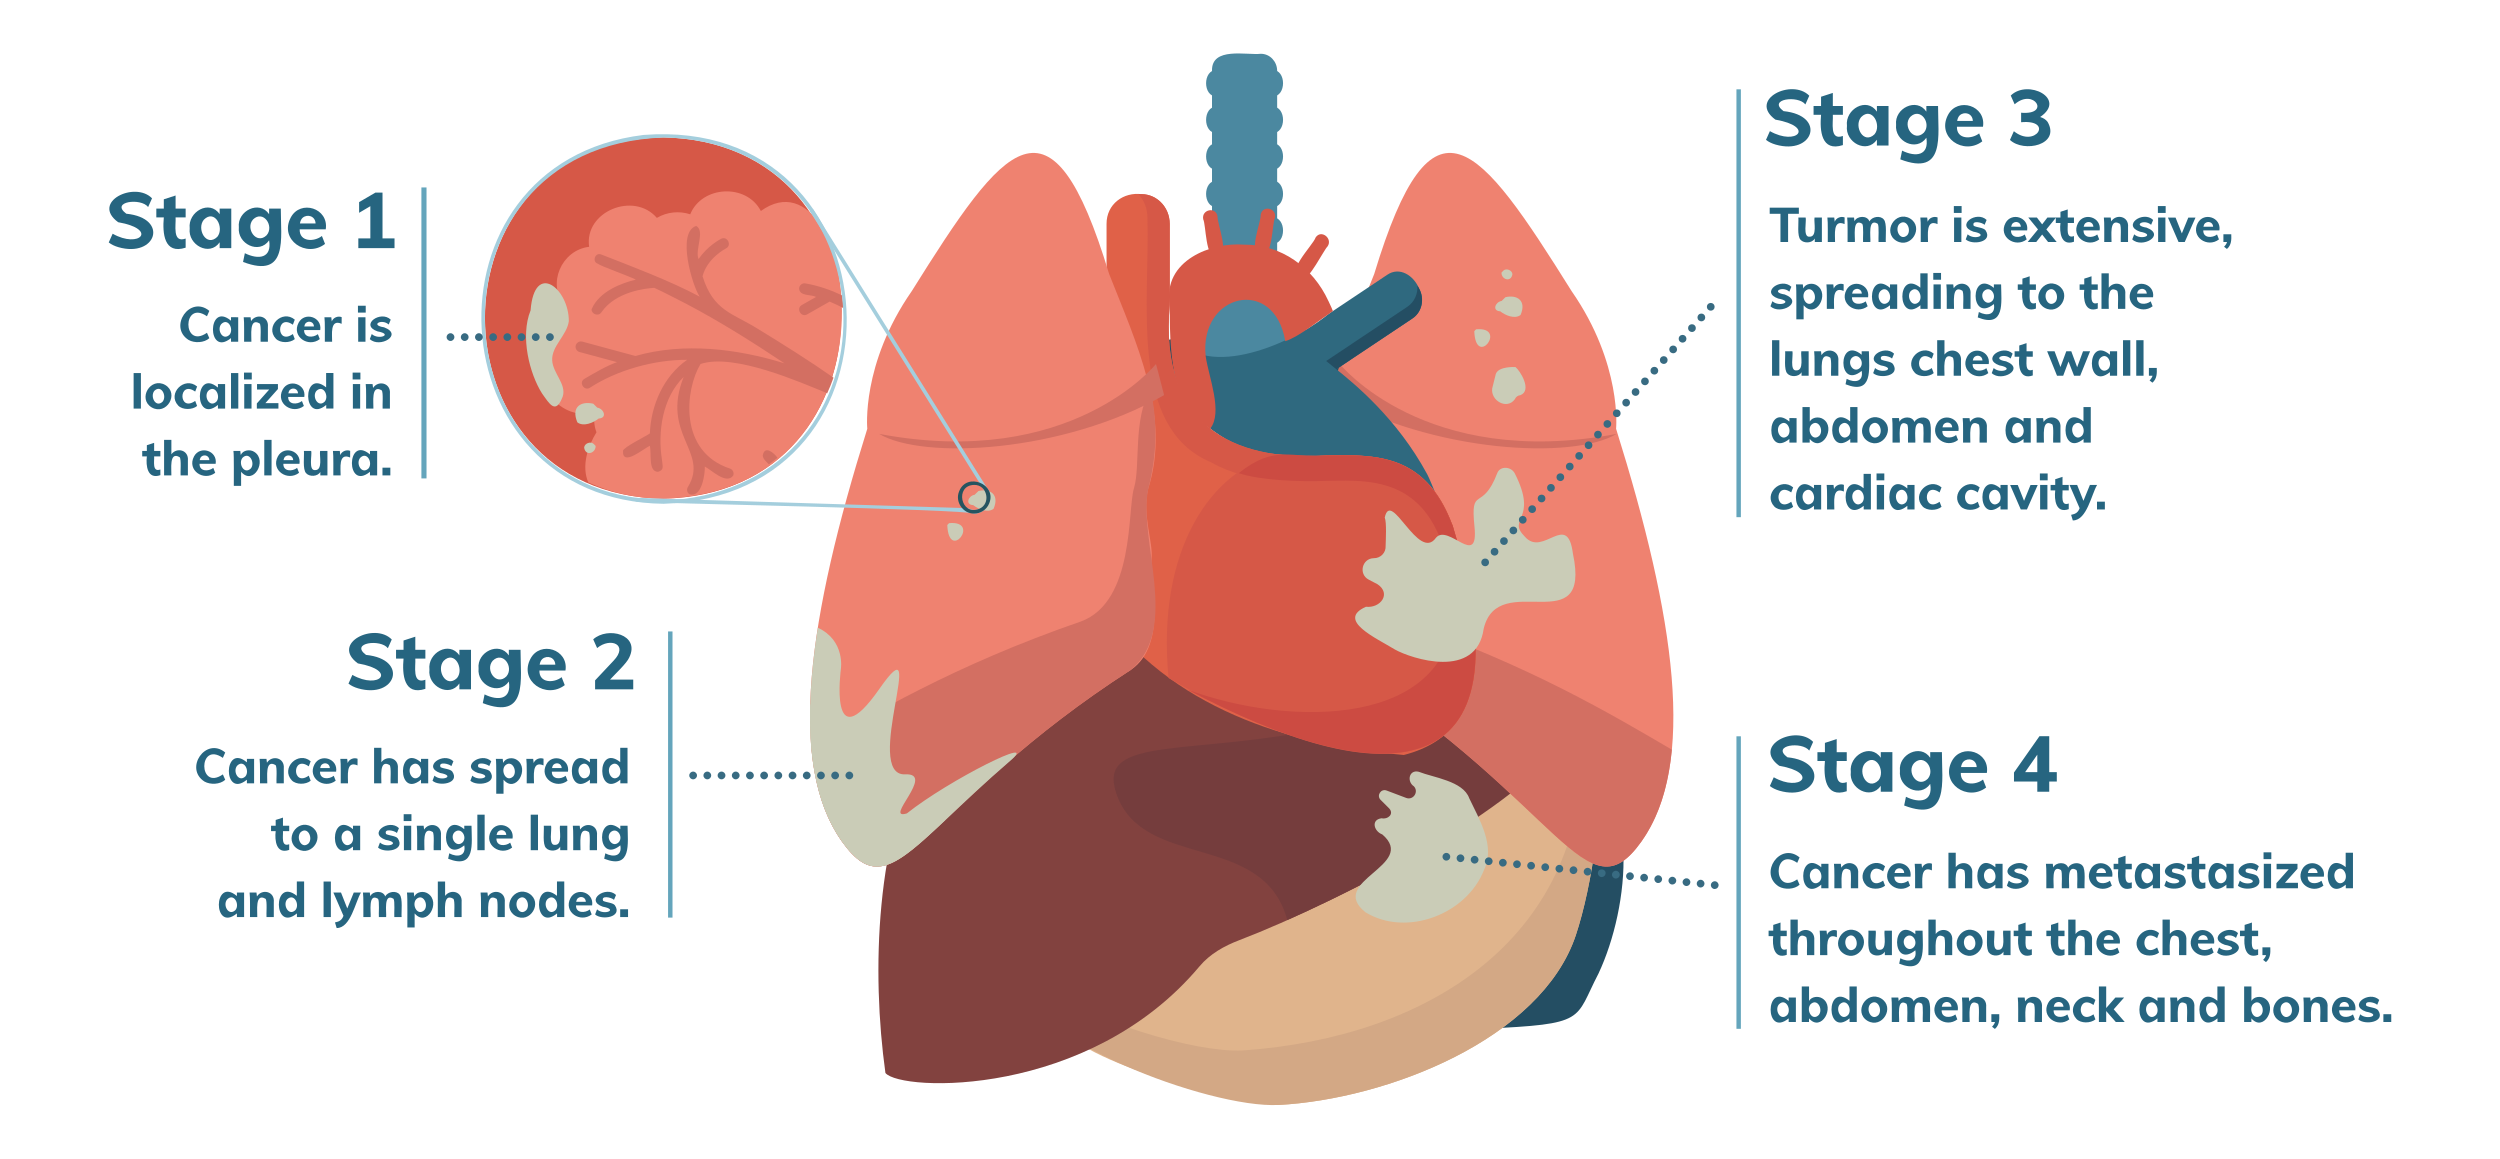 <?xml version="1.0" encoding="UTF-8"?> <svg xmlns="http://www.w3.org/2000/svg" version="1.1" id="Layer_13" x="0" y="0" width="673.1" height="311.929" xml:space="preserve"> <style> .st1{fill:#d65847}.st2{fill:#ef8270}.st3{fill:#d36f62}.st4{fill:#caccb7}.st5{fill:#244e63}.st10{fill:#4b88a0}.st14{fill:#a4cedd}.st16{fill:#266580}.st17{fill:#64a5bc}.st18{fill:#386b82} </style> <path class="st1" d="M178.517 36.988c63.932 1.092 63.922 96.189-.002 97.272-63.929-1.092-63.919-96.19.002-97.272z"></path> <path class="st2" d="M178.512 134.259c-7.177 0-13.985-1.567-20.118-4.358-1.894-4.41-.165-9.691 2.201-13.513-.651-1.72-.808-3.602-.405-5.491-9.012 2.976-18.011-7.956-11.885-15.68-2.654-4.506-.739-10.462 3.664-13.02-4.724-5.713-.846-14.839 6.65-15.751-1.38-9.533 12.059-14.973 18.235-7.78 2.756-1.631 6.049-1.933 8.983-.967 3.138-7.764 15.168-8.362 19.014-.893 25.687-18.556 40.995 75.3-26.339 77.453z"></path> <path class="st3" d="M178.228 123.793c.195 1.877.607 2.744-1.076 3.247-2.618-.104-1.707-4.479-2.169-6.994-1.425.471-7.468 5.818-7.246 1.354-.093-.888 6.681-4.21 7.236-4.706.282-7.583 3.692-15.419 10.035-19.819-8.954-.026-18.853 2.774-26.102 7.47-1.551 1.139-3.237-1.38-1.553-2.347 1.725-1.014 6.142-3.643 8.773-4.492l-10.09-2.728c-.773-.209-1.231-1.005-1.021-1.778.209-.773 1.005-1.23 1.778-1.021.078.03 14.215 3.826 14.277 3.868 13.018-3.715 27.366-1.976 40.135 1.977-8.563-5.704-17.544-11.352-26.516-16.062-3.066-1.528-5.737-2.999-8.53-4.259-2.221.124-10.388.962-14.236 6.583-.737 1.183-2.703.546-2.646-.818 2.084-4.9 8.167-7.059 11.916-7.985-2.563-1.244-9.166-3.498-10.267-4.285-1.595-.571-.697-3.085.905-2.499 7.638 3.001 18.58 7.08 26.556 11.374-1.939-2.759-6.305-17.308-.946-19.046 2.498 1.331-.451 6.602.656 8.928 2.366-3.568 5.866-5.358 6.063-5.458 1.673-.863 2.988 1.781 1.295 2.596-.051.024-5.035 2.577-6.299 7.489 2.921 9.359 8.046 9.896 14.95 14.196 6.819 4.176 13.76 8.515 20.307 13.106-.509 1.455-1.086 2.878-1.726 4.266-.094-.069-.186-.137-.281-.206-6.669-2.685-24.741-10.762-33.796-7.743-4.164 6.872-6.016 23.641 8.002 28.18.739.306 1.096 1.164.786 1.892-1.917 2.482-5.821-1.563-7.633-2.451.087 1.635-.7 8.577-4.176 7.433-.65-.469-.793-1.365-.327-2.026 5.711-9.403-7.392-14.036-1.186-29.543-5.741 5.577-7.035 14.852-5.848 22.307zM217.316 84.643c-1.617.952-3.084-1.606-1.431-2.518l3.844-2.183c-1.434-.729-4.377-.127-4.579-2.211-.008-.887.821-1.593 1.697-1.43 3.493.605 6.795 1.755 9.905 3.23.141 1.13.255 2.269.317 3.422-1.203-.636-2.43-1.233-3.696-1.748l-6.057 3.438zM205.361 122.638c.497-2.849 3.049-.722 3.961.614-.753.617-1.53 1.206-2.32 1.778-.56-.667-1.602-1.4-1.641-2.392z"></path> <path class="st4" d="M145.934 105.926c-3.324-5.238-5.952-15.293-3.08-22.353 1.041-13.454 10.358-5.827 10.295 2.915-.526 3.846-4.699 6.693-4.477 10.569.196 3.427 3.867 6.384 2.851 9.662-1.905 5.072-3.57 2.032-5.589-.793zM160.795 109.744c1.827.299 2.771 2.831.399 2.936-1.424 1.144-4.113 2.292-5.747 1.034-1.735-4.181.964-5.775 4.284-5.023M160.366 120.075c.056 1.925-2.684 2.893-3.092.456.059-1.151 1.726-1.795 2.572-1.012"></path> <path class="st2" d="M306.46 250.059c3.853-2.333 8.615 12.797 3.977 12.797-5.213 0-6.755-11.113-3.977-12.797z"></path> <path class="st3" d="M307.297 249.814c3.649-.001 7.446 13.042 3.14 13.042-5.261.056-7.371-12.42-3.14-13.042m.001-3.368c-9.674.945-5.004 20.774 3.327 19.773 9.72-1.114 3.164-20.208-3.327-19.773z"></path> <path class="st5" d="M422.882 203.169s-25.781-9.614-33.8 36.063c-2.117 12.061-7.547 38.565 10.39 37.747 28.036-1.278 24.331-2.245 30.911-14.874 8.348-17.762 11.989-50.389-7.501-58.936z"></path> <path d="M400.787 189.563c-24.375-4.658-226.578 78.932-56.575 107.945 29.235-1.561 70.705-17.707 80.056-45.694 4.264-12.761 8.61-38.542 4.401-50.329-3.386-9.485-27.882-11.922-27.882-11.922z" fill="#e0b48c"></path> <path d="M428.669 201.485c-.477-1.335-1.382-2.525-2.567-3.594 1.793 54.159-40.961 81.412-91.459 84.928-13.078.697-41.039-8.033-57.945-18.526-2.301 14.735 48.801 34.188 67.513 33.207 29.236-1.555 70.706-17.701 80.057-45.688 4.264-12.759 8.61-38.54 4.401-50.327z" fill="#d3a885"></path> <path d="M426.501 188.85c-4.008-15.764-68.195-6.92-88.623-11.243-95.492-35.322-107.022 56.871-99.487 111.28 4.111 5.056 54.723 6.868 84.556-28.699 2.847-3.394 6.721-5.53 10.741-7.064 25.886-9.877 87.211-40.428 92.813-64.274z" fill="#82423f"></path> <path d="M426.453 189.018c-.104-12.592-58.328-10.717-77.309-9.897-21.983-1.564-53.071-18.409-82.65-1.025 36.652-16.064 64.532 9.003 91.237 9.663 4.511-.179 5.324 6.804.908 7.796-37.27 8.37-63.567 1.979-58.093 18.055 7.117 20.902 39.564 10.044 46.043 34.104 29.347-13.136 75.74-37.844 79.864-58.696z" fill="#753d3d"></path> <path class="st10" d="M373.612 112.432 343.86 81.206V19.084c0-2.541-1.964-4.602-4.386-4.602-3.839.43-13.345-1.97-13.155 4.602v61.788l-30.072 31.56c-1.476 1.549-1.476 4.061 0 5.611 2.489 2.033 6.887 9.766 10.692 5.612l24.572-25.788h6.838l24.569 25.788c1.478 1.549 3.87 1.549 5.347 0 2.059-2.672 9.279-7.334 5.347-11.223z"></path> <path class="st5" d="m326.374 101.683-9.193-9.649c-2.344-2.466-6.453 2.084-4.137 4.343l9.192 9.649c2.35 2.469 6.451-2.084 4.138-4.343zM320.392 107.96l-9.194-9.645c-2.348-2.472-6.448 2.085-4.136 4.341l9.192 9.648c2.351 2.465 6.451-2.081 4.138-4.344zM314.537 114.106l-9.195-9.647c-2.348-2.471-6.448 2.083-4.135 4.342l9.192 9.647c2.347 2.469 6.452-2.082 4.138-4.342zM308.809 120.118l-9.194-9.647c-2.345-2.469-6.45 2.078-4.135 4.341l9.19 9.649c2.352 2.468 6.452-2.079 4.139-4.343zM352.678 92.035l-9.195 9.649c-2.306 2.253 1.788 6.815 4.138 4.342l9.194-9.649c2.308-2.255-1.784-6.814-4.137-4.342zM358.658 98.315l-9.19 9.645c-.976 1.026-.842 2.83.301 4.027 1.142 1.199 2.86 1.34 3.835.317l9.194-9.648c2.307-2.256-1.785-6.818-4.14-4.341zM364.513 104.46l-9.189 9.647c-.979 1.025-.842 2.826.299 4.027 1.143 1.199 2.861 1.34 3.836.316l9.194-9.647c2.307-2.258-1.783-6.821-4.14-4.343zM370.243 110.471l-9.192 9.647c-.978 1.025-.842 2.827.299 4.027 1.143 1.199 2.862 1.341 3.837.316l9.194-9.649c2.308-2.26-1.787-6.813-4.138-4.341z"></path> <path class="st10" d="M342.629 18.848h-15.08c-3.757-.074-3.763 7.198 0 7.123h15.08c3.754.075 3.763-7.198 0-7.123zM342.629 28.71h-15.08c-3.755-.075-3.765 7.197 0 7.121h15.08c3.755.074 3.761-7.196 0-7.121zM342.629 38.571h-15.08c-3.755-.075-3.765 7.198 0 7.121h15.08c3.755.076 3.762-7.197 0-7.121zM342.629 48.651h-15.08c-3.754-.074-3.767 7.197 0 7.122h15.08c3.757.074 3.76-7.197 0-7.122zM342.629 58.513h-15.08c-3.755-.075-3.765 7.197 0 7.121h15.08c3.756.074 3.761-7.197 0-7.121z"></path> <path class="st5" d="M342.629 68.812h-15.08c-3.757-.074-3.764 7.196 0 7.123h15.08c3.754.072 3.763-7.197 0-7.123z"></path> <path class="st2" d="M358.59 150.666c-.562-4.623 2.593-11.916.912-19.018-6.261-19.562 3.269-39.51 10.489-57.871 15.701-51.819 28.065-35.485 53.158 4.618 13.675 19.683 11.966 37.048 11.966 37.048 15.95 50.937 21.65 90.301 6.833 111.128-14.809 20.845-21.605-10.039-77.827-46.238-10.123-6.829-4.978-25.037-5.531-29.667z"></path> <path class="st3" d="M363.298 131.369c-1.783-6.126.347-18.252-4.418-26.662-1.92 8.845-1.84 17.59.598 26.942 2.78 13.734-8.683 37.481 4.616 48.684 56.223 36.2 63.018 67.084 77.828 46.238 4.629-6.509 7.256-14.827 8.193-24.74-15.718-9.199-38.286-22.701-72.542-34.52-14.541-5.39-12.443-30.236-14.275-35.942z"></path> <path class="st3" d="M360.74 98.009s22.836 28.58 74.536 18.809c-11.751 7.055-49.464 5.088-76.726-10.436 1.035-4.16 2.232-8.579 2.19-8.373z"></path> <path d="M384.233 127.633c-8.145-15.052-19.694-24.403-24.435-28.217l20.512-13.694c2.561-1.711 3.341-5.327 1.738-8.061-1.363-3.4-5.192-6.02-8.603-3.642l-15.637 10.44s-.99.703-1.262.978c0 .088-.002.153-.002.246 0-.093.002-.158.002-.246-9.17 7.163-33.533 17.991-41.066 3.574.468 15.952 3.297 22.462 15.073 29.582 18.4 10.67 41.093-3.639 55.749 13.785-.66-1.511-1.34-3.362-2.069-4.745z" fill="#2f697f"></path> <path class="st5" d="m378.93 82.587-21.882 14.609c.957.758 1.66 1.306 2.75 2.22l20.512-13.694c2.871-1.89 3.341-6.015 1.307-8.798.147 2.199-.817 4.413-2.687 5.663z"></path> <path class="st1" d="M327.456 69.27c-2.929.316-2.723-8.673-3.5-10.224-.538-2.619 3.372-3.518 3.854-.809-.169 1.985 3.723 10.994-.354 11.033zM339.763 68.753c-4.161-.053-.131-8.972-.343-10.943.492-2.697 4.401-1.797 3.852.825-.789 1.571-.587 10.41-3.509 10.118zM350.634 75.151c-5.633-.892 2.98-9.17 3.576-11.204 1.516-2.29 4.7.295 3.219 2.403-.984.917-5.047 9.202-6.795 8.801z"></path> <path d="M391.13 141.589c-7.197-19.334-20.232-19.227-33.968-18.954-25.738 1.754-45.038-8.58-42.223-40.576-.001.001-.001-21.75-.001-21.75 0-4.423-3.373-8.021-7.518-8.021-4.868-.661-9.52 2.617-9.493 8.021-.034 5.089.149 25.602-.305 30.211-4.409 23.556-12.522 53.187-.005 75.211 20.048 26.713 52.897 35.26 80.352 37.54 26.942-6.849 19.97-37.433 13.161-61.682z" fill="#e06148"></path> <path class="st1" d="M314.939 82.06c-.063 17.459 1.371 26.654 10.869 33.389 3.552-4.404-.393-13.949-1.185-19.495-1.831-16.939 18.455-21.765 21.424-4.097 3.554-1.063 9.865-6.134 12.828-8.113l-.29-.65.021-.016c-.227-.482-.736-1.572-.942-2.047h-.009c-4.157-9.072-12.783-15.266-22.773-15.164-8.549-.702-21.903 4.164-19.945 16.193h.002z"></path> <path class="st1" d="M308.933 58.605c.706 22.708-5.128 56.461 17.011 65.805 22.332 12.728 49.254-5.838 65.458 18.087-6.485-19.666-20.389-20.36-34.241-19.861-25.733 1.749-45.04-8.574-42.223-40.576-.001.001-.001-21.751-.001-21.751.012-4.804-3.909-8.431-8.402-8.021 1.482 1.64 2.398 3.865 2.398 6.317z"></path> <path class="st1" d="M391.13 141.589c-9.561-25.303-28.267-17.238-46.948-19.292-18.112 4.046-32.896 25.827-29.556 60.256 51.193 29.589 100.302 35.549 76.504-40.964z"></path> <path d="M391.302 142.161c-.116-.415-.252-.826-.423-1.22.018.086.035.169.053.255-7.296-18.892-20.174-18.792-33.663-18.558-9.502.8-13.993-3.062-23.76 4.753 5.928 2.015 16.705 2.342 23.54 2.084 13.277-.23 32.239-1.694 34.355 34.389-.642 31.779-43.599 32.18-71.729 21.786 52.104 27.666 93.546 27.967 71.627-43.489z" fill="#cc4b42"></path> <path class="st2" d="M310.03 150.666c.561-4.623-2.593-11.916-.912-19.018 6.263-19.562-3.267-39.511-10.491-57.871-15.697-51.821-28.063-35.483-53.156 4.618-13.675 19.683-11.963 37.048-11.963 37.048-15.954 50.937-21.65 90.301-6.837 111.128 14.811 20.845 21.607-10.039 77.83-46.238 10.12-6.829 4.974-25.037 5.529-29.667z"></path> <path class="st3" d="M311.231 98.009s-22.836 28.58-74.536 18.809c11.751 7.055 49.464 5.088 76.726-10.436-1.037-4.16-2.233-8.579-2.19-8.373z"></path> <path class="st3" d="M305.332 131.369c1.78-6.126-.352-18.253 4.416-26.662 1.918 8.845 1.838 17.59-.6 26.942-2.783 13.734 8.683 37.481-4.614 48.684-56.225 36.2-63.02 67.084-77.829 46.238-4.631-6.509-7.257-14.827-8.195-24.74 15.717-9.199 38.288-22.701 72.542-34.52 14.545-5.39 12.442-30.236 14.28-35.942z"></path> <path class="st4" d="M218.133 189.611c4.963 2.363 4.137 7.501 4.137 7.501s-1.26 14.327 1.739 10.742c10.483-12.531 2.06 8.963 10.079 8.569 5.676-.279-4.154 8.514.297 7.151 5.752-4.571 17.117-4.973 20.085-2.781-13.593 12.833-19.411 17.538-27.781 5.778-6.437-9.027-9.007-21.537-8.556-36.96z"></path> <path class="st4" d="M244.171 218.998c-6.528 2.002 7.891-10.92-.435-10.511-11.762.579 6.768-42.698-6.963-23.024-13.737 19.685-10.372-5.359-10.372-5.359s1.232-7.654-6.209-11.095c-3.983 25.078-2.601 44.799 6.519 57.561 11.296 15.829 17.951 1.829 45.228-21.676 8.643-7.448-16.452 5.095-27.768 14.104zM423.494 149.055c5.106 24.078-20.095 3.788-24.03 20.231-1.916 13.857-19.535 8.049-23.921 5.574-4.892-3.015-15.912-7.889-7.769-11.496 3.867.443 6.896-3.495 3.122-6.055l-2.383-1.245c-2.8-1.463-1.819-5.693 1.339-5.774 1.856.034 3.337-1.495 3.213-3.315.037-1.34.313-6.376-.234-7.622 1.674-7.924 9.111 12.131 13.811 5.41 3.33-3.85 11.52 8.48 10.351-2.946-1.169-11.426 2.033-3.681 6.135-14.443.745-1.955 3.639-1.822 4.667 0 6.605 12.881-2.346 12.026 2.811 17.177 4.919 5.526 11.402-7.115 12.888 4.504zM380.692 211.722c-1.982-1.296-1.351-4.58 1.29-3.932 3.886 1.553 11.938 2.475 13.588 7.11 2.675 5.614 7.12 12.963 4.007 19.271-4.622 11.947-20.794 18.215-31.934 11.457-10.497-8.426 14.263-12.622 4.524-20.963-2.253-.826-3.144-3.996-.159-4.356 1.616.389 3.384-1.106 2.049-2.612l-2.342-2.34c-1.166-1.165.081-3.097 1.623-2.513l5.247 1.985c1.898.719 3.477-1.607 2.107-3.107zM404.305 81.023c-1.739.285-2.637 2.693-.38 2.794 1.354 1.089 3.914 2.182 5.469.986 1.688-3.894-.991-5.539-4.076-4.78M404.26 73.4c-.053 1.831 2.555 2.751 2.943.433-.056-1.095-1.643-1.708-2.447-.963M396.935 89.169c.402 10.155 9.145-1.303.48-.501M401.761 104.567c-.473 3.32 4.001 5.856 6.103 2.908.295-.656.799-1.007 1.505-1.086 3.244-1.293-.159-6.683-1.34-7.557 0 0-4.587-.304-5.306 1.887"></path> <path class="st14" d="M178.672 135.639c-61.854-.683-66.974-91.775-5.408-99.309 69.192-5.305 74.682 97.179 5.408 99.309zm.133-98.617c-67.924 2.256-62.302 102.646 5.361 97.31 60.605-7.877 55.419-96.199-5.361-97.31z"></path> <path class="st14" d="M262.318 138.311c-1.559-1.244-89.272-2.818-91.17-3.261l.031-1 89.416 2.773c1.801 1.05 3.52.228 4.318-.829.801-1.021 1.244-2.76-.144-4.304l-46.757-74.879.849-.529 46.705 74.81c2.591 2.979.274 7.135-3.248 7.219z"></path> <path class="st4" d="M262.418 133.207c-1.739.285-2.637 2.693-.38 2.794 1.354 1.089 3.914 2.182 5.469.986 1.688-3.894-.991-5.539-4.076-4.78M255.048 141.353c.402 10.155 9.145-1.303.48-.501"></path> <path d="M262.275 138.28c-3.01.056-5.233-3.219-4.033-6 2.055-5.268 10.279-1.926 8.077 3.282-.688 1.691-2.322 2.718-4.044 2.718zm.005-7.72c-5.275.077-3.59 8.441 1.306 6.455 3.325-1.295 2.261-6.552-1.306-6.455z" fill="#265460"></path> <path class="st16" d="M31.872 66.546c-1.043-.301-1.908-.725-2.594-1.271l1.05-2.352c7.232 4.105 12.322-1.209 1.48-3.097-7.416-5.43 4.505-11.174 9.125-6.437l-1.05 2.352c-1.895-2.541-10.317-1.502-5.88 1.797 11.674 1.192 8.025 11.94-2.131 9.008z"></path> <path class="st16" d="M47.275 58.534c.151 1.94-.961 7.031 2.709 5.692v2.457c-5.839 1.909-6.266-3.93-5.88-8.148h-2.016v-2.373h2.016v-2.499l3.171-1.029v3.527h2.709v2.373h-2.709zM62.269 56.161v10.648H59.14v-1.575c-2.705 3.926-8.614.714-8.064-3.739-.548-4.457 5.326-7.868 8.064-3.821v-1.513h3.129zm-3.759 7.603c1.988-2.423-.674-7.602-3.633-4.599-2.031 2.457.668 7.485 3.633 4.599zM75.604 56.161c-.033 7.856 2.09 19.055-10.164 14.364l.483-2.352c3.666 1.816 7.331 1.375 6.531-3.464-2.666 3.872-8.618.964-8.148-3.507-.496-4.439 5.54-7.415 8.148-3.527v-1.513l3.15-.001zm-3.811 7.172c2.128-2.442-.9-6.929-3.665-4.242-2.16 2.423.935 6.926 3.665 4.242zM87.7 61.748h-7.014c-.096 3.439 3.928 3.42 5.985 1.785l.84 2.143c-5.016 3.873-12.4-1.116-9.229-7.108 2.59-4.92 10.311-2.547 9.418 3.18zm-6.227-3.108c-.371.35-.612.861-.725 1.533h4.221c-.078-2.013-2.206-2.635-3.496-1.533zM102.987 64.184h3.234v2.625h-9.744v-2.625h3.234v-8.673l-3.024 1.785v-2.877l4.389-2.562h1.911v12.327zM96.416 185.333c-1.043-.301-1.908-.725-2.594-1.271l1.05-2.352c7.232 4.105 12.322-1.209 1.48-3.097-7.416-5.43 4.505-11.174 9.125-6.437l-1.05 2.352c-1.895-2.541-10.317-1.502-5.88 1.797 11.674 1.192 8.026 11.94-2.131 9.008z"></path> <path class="st16" d="M111.819 177.321c.151 1.94-.961 7.031 2.709 5.692v2.457c-5.839 1.909-6.266-3.93-5.88-8.148h-2.016v-2.373h2.016v-2.499l3.171-1.028v3.527h2.709v2.373h-2.709v-.001zM126.813 174.948v10.647h-3.129v-1.575c-2.705 3.926-8.614.714-8.064-3.739-.548-4.457 5.326-7.868 8.064-3.821v-1.513l3.129.001zm-3.759 7.603c1.988-2.423-.674-7.602-3.633-4.599-2.031 2.457.668 7.485 3.633 4.599zM140.148 174.948c-.033 7.856 2.09 19.055-10.164 14.364l.483-2.352c3.667 1.816 7.331 1.375 6.531-3.465-2.666 3.872-8.618.964-8.148-3.507-.496-4.439 5.54-7.415 8.148-3.527v-1.513h3.15zm-3.811 7.172c2.128-2.442-.9-6.929-3.665-4.242-2.16 2.423.935 6.926 3.665 4.242zM152.244 180.535h-7.014c-.096 3.439 3.928 3.42 5.985 1.785l.84 2.143c-5.016 3.873-12.4-1.116-9.229-7.108 2.59-4.919 10.311-2.547 9.418 3.18zm-6.227-3.108c-.371.35-.612.861-.725 1.533h4.221c-.078-2.013-2.206-2.635-3.496-1.533zM170.492 182.971v2.625h-10.269v-2.415l4.977-5.292c4.133-4.338-.826-6.401-4.431-3.402l-1.05-2.352c3.853-3.504 12.704-1.343 9.713 4.861-.653 1.58-3.946 4.598-5.177 5.974l6.237.001zM478.069 38.927c-1.043-.301-1.908-.725-2.594-1.271l1.05-2.352c7.232 4.106 12.323-1.21 1.48-3.097-7.414-5.431 4.504-11.173 9.125-6.437l-1.051 2.352c-1.894-2.541-10.316-1.503-5.882 1.797 11.672 1.191 8.029 11.939-2.128 9.008z"></path> <path class="st16" d="M493.472 30.915c.151 1.94-.962 7.031 2.709 5.692v2.457c-5.84 1.909-6.266-3.929-5.88-8.148h-2.017v-2.373h2.017v-2.499l3.171-1.028v3.527h2.709v2.373l-2.709-.001zM508.466 28.542v10.647h-3.13v-1.575c-2.705 3.926-8.613.714-8.063-3.739-.549-4.456 5.328-7.869 8.064-3.821v-1.513h3.129v.001zm-3.759 7.602c1.989-2.423-.675-7.602-3.633-4.599-2.031 2.457.668 7.485 3.633 4.599zM521.801 28.542c-.033 7.855 2.089 19.055-10.164 14.364l.482-2.352c3.667 1.816 7.331 1.374 6.531-3.465-2.666 3.872-8.618.964-8.148-3.507-.496-4.439 5.54-7.415 8.149-3.527v-1.513h3.15zm-3.811 7.172c2.127-2.442-.899-6.928-3.665-4.242-2.159 2.424.934 6.925 3.665 4.242zM533.897 34.129h-7.015c-.095 3.439 3.928 3.42 5.986 1.785l.84 2.143c-5.017 3.872-12.398-1.115-9.23-7.108 2.591-4.92 10.312-2.548 9.419 3.18zm-6.226-3.109c-.371.35-.612.861-.725 1.533h4.221c-.078-2.014-2.206-2.634-3.496-1.533zM551.296 32.816c3.542 6.205-6.407 8.388-10.133 4.861l1.05-2.353c5.844 4.699 10.829-3.22 1.953-2.415v-2.562c8.086.705 3.479-6.81-1.744-2.268l-1.05-2.352c4.592-4.513 15.2.834 7.917 5.774.869.255 1.537.692 2.007 1.315z"></path> <g> <path class="st16" d="M479.108 212.896c-1.043-.301-1.907-.725-2.594-1.271l1.051-2.352c7.231 4.105 12.323-1.209 1.48-3.097-7.415-5.429 4.504-11.174 9.124-6.437l-1.05 2.352c-1.896-2.541-10.318-1.502-5.881 1.797 11.672 1.191 8.027 11.939-2.13 9.008z"></path> <path class="st16" d="M494.511 204.885c.151 1.94-.961 7.031 2.709 5.692v2.457c-5.839 1.909-6.266-3.93-5.88-8.148h-2.016v-2.373h2.016v-2.499l3.171-1.028v3.527h2.709v2.373h-2.709v-.001zM509.505 202.512v10.647h-3.129v-1.575c-2.705 3.926-8.613.715-8.064-3.739-.548-4.457 5.328-7.868 8.065-3.821v-1.513l3.128.001zm-3.758 7.602c1.989-2.423-.676-7.602-3.633-4.599-2.031 2.457.667 7.485 3.633 4.599zM522.84 202.512c-.034 7.856 2.09 19.055-10.164 14.364l.483-2.352c3.667 1.817 7.33 1.374 6.53-3.465-2.666 3.872-8.617.964-8.147-3.507-.496-4.439 5.539-7.415 8.148-3.527v-1.513h3.15zm-3.811 7.172c2.128-2.442-.899-6.929-3.664-4.242-2.161 2.423.933 6.925 3.664 4.242zM534.936 208.099h-7.014c-.095 3.439 3.928 3.419 5.986 1.785l.84 2.143c-5.016 3.872-12.401-1.115-9.23-7.108 2.59-4.92 10.312-2.547 9.418 3.18zm-6.226-3.109c-.371.35-.612.861-.725 1.533h4.222c-.079-2.014-2.208-2.634-3.497-1.533zM553.773 207.888v2.541h-2.037v2.73h-3.213v-2.73h-6.279v-2.436l6.867-9.786h2.625v9.681h2.037zm-8.526 0h3.276v-4.703l-3.276 4.703z"></path> </g> <path class="st17" d="M113.458 50.469h1.378v78.34h-1.378z"></path> <path class="st18" d="M147.018 90.765c0-.58.47-1.05 1.05-1.05.57 0 1.04.47 1.04 1.05 0 .57-.47 1.04-1.04 1.04-.58-.001-1.05-.47-1.05-1.04zm-3.82 0c0-.58.47-1.05 1.04-1.05.58 0 1.05.47 1.05 1.05 0 .57-.47 1.04-1.05 1.04-.57-.001-1.04-.47-1.04-1.04zm-3.83 0c0-.58.47-1.05 1.05-1.05.57 0 1.04.47 1.04 1.05 0 .57-.47 1.04-1.04 1.04-.58-.001-1.05-.47-1.05-1.04zm-3.82 0c0-.58.47-1.05 1.04-1.05.58 0 1.05.47 1.05 1.05 0 .57-.47 1.04-1.05 1.04-.57-.001-1.04-.47-1.04-1.04zm-3.82 0c0-.58.46-1.05 1.04-1.05s1.04.47 1.04 1.05c0 .57-.46 1.04-1.04 1.04s-1.04-.47-1.04-1.04zm-3.83 0c0-.58.47-1.05 1.05-1.05.57 0 1.04.47 1.04 1.05 0 .57-.47 1.04-1.04 1.04-.58-.001-1.05-.47-1.05-1.04zm-3.819 0c0-.58.47-1.05 1.04-1.05.58 0 1.04.47 1.04 1.05 0 .57-.46 1.04-1.04 1.04-.571-.001-1.04-.47-1.04-1.04zm-3.831 0c0-.58.47-1.05 1.05-1.05.57 0 1.04.47 1.04 1.05 0 .57-.47 1.04-1.04 1.04-.58-.001-1.05-.47-1.05-1.04z"></path> <path class="st17" d="M179.87 170.01h1.195v77.048h-1.195z"></path> <path class="st18" d="M227.638 208.785c0-.58.47-1.04 1.04-1.04.58 0 1.04.46 1.04 1.04 0 .569-.46 1.04-1.04 1.04-.57 0-1.04-.471-1.04-1.04zm-3.829 0c0-.58.47-1.04 1.05-1.04.57 0 1.04.46 1.04 1.04 0 .569-.47 1.04-1.04 1.04-.581 0-1.05-.471-1.05-1.04zm-3.821 0c0-.58.47-1.04 1.04-1.04.58 0 1.05.46 1.05 1.04 0 .569-.47 1.04-1.05 1.04-.57 0-1.04-.471-1.04-1.04zm-3.82 0c0-.58.46-1.04 1.04-1.04s1.04.46 1.04 1.04c0 .569-.46 1.04-1.04 1.04s-1.04-.471-1.04-1.04zm-3.83 0c0-.58.47-1.04 1.05-1.04.57 0 1.04.46 1.04 1.04 0 .569-.47 1.04-1.04 1.04-.579 0-1.05-.471-1.05-1.04zm-3.82 0c0-.58.46-1.04 1.04-1.04.58 0 1.04.46 1.04 1.04 0 .569-.46 1.04-1.04 1.04-.58 0-1.04-.471-1.04-1.04zm-3.83 0c0-.58.47-1.04 1.05-1.04.57 0 1.04.46 1.04 1.04 0 .569-.47 1.04-1.04 1.04-.58 0-1.05-.471-1.05-1.04zm-3.82 0c0-.58.47-1.04 1.04-1.04.58 0 1.05.46 1.05 1.04 0 .569-.47 1.04-1.05 1.04-.57 0-1.04-.471-1.04-1.04zm-3.82 0c0-.58.46-1.04 1.04-1.04s1.04.46 1.04 1.04c0 .569-.46 1.04-1.04 1.04s-1.04-.471-1.04-1.04zm-3.83 0c0-.58.47-1.04 1.05-1.04.57 0 1.04.46 1.04 1.04 0 .569-.47 1.04-1.04 1.04-.58 0-1.05-.471-1.05-1.04zm-3.82 0c0-.58.46-1.04 1.04-1.04s1.04.46 1.04 1.04c0 .569-.46 1.04-1.04 1.04s-1.04-.471-1.04-1.04zm-3.819 0c0-.58.46-1.04 1.04-1.04.57 0 1.04.46 1.04 1.04 0 .569-.47 1.04-1.04 1.04-.581 0-1.04-.471-1.04-1.04z"></path> <path class="st17" d="M467.52 24.049h1.195v115.197h-1.195z"></path> <path class="st18" d="M399.178 152.195c-.439-.38-.479-1.04-.1-1.47.38-.43 1.04-.47 1.479-.09.431.38.471 1.04.09 1.47-.21.24-.5.35-.79.35-.238 0-.488-.08-.679-.26zm2.53-2.86c-.44-.38-.48-1.04-.101-1.48.381-.43 1.04-.47 1.48-.09.43.38.47 1.04.09 1.48v-.01c-.21.24-.5.36-.79.36-.239-.001-.489-.09-.679-.26zm2.531-2.87c-.44-.38-.48-1.04-.101-1.47.38-.44 1.04-.48 1.48-.1.43.39.47 1.04.09 1.48-.21.23-.5.35-.79.35-.24 0-.49-.091-.679-.26zm2.529-2.871c-.439-.38-.479-1.04-.1-1.47.38-.43 1.04-.47 1.479-.09.431.38.471 1.04.091 1.47-.21.23-.5.35-.78.35-.25.001-.5-.079-.69-.26zm2.53-2.869c-.43-.38-.479-1.04-.1-1.47h.01c.38-.43 1.04-.47 1.47-.09.43.38.47 1.04.09 1.47-.21.24-.5.36-.779.36-.25 0-.5-.091-.691-.27zm2.531-2.861c-.431-.38-.48-1.04-.101-1.47h.011c.38-.44 1.04-.48 1.47-.1.43.38.47 1.04.09 1.48-.21.23-.49.35-.78.35-.251.001-.501-.09-.69-.26zm2.529-2.869c-.43-.38-.479-1.04-.09-1.47.38-.43 1.04-.47 1.471-.09.43.38.47 1.04.09 1.47-.21.23-.49.35-.78.35-.251 0-.501-.08-.691-.26zm2.53-2.87c-.43-.38-.479-1.04-.09-1.47.38-.43 1.04-.47 1.47-.09.431.38.471 1.04.09 1.47-.21.23-.489.35-.779.35-.25-.001-.491-.081-.691-.26zm2.53-2.86c-.43-.39-.48-1.05-.1-1.48.39-.43 1.05-.47 1.479-.09.43.38.47 1.04.09 1.47-.21.24-.49.36-.78.36-.249 0-.488-.09-.689-.26zm2.531-2.87c-.431-.38-.471-1.04-.101-1.47.391-.44 1.05-.48 1.48-.1.43.38.47 1.04.09 1.48-.21.23-.49.35-.78.35-.25 0-.49-.09-.689-.26zm2.529-2.87c-.43-.38-.47-1.04-.09-1.47.38-.43 1.04-.47 1.47-.09.431.38.471 1.04.091 1.47-.21.23-.49.35-.78.35-.251-.001-.491-.08-.691-.26zm2.53-2.87c-.43-.38-.47-1.04-.09-1.47.38-.43 1.04-.47 1.47-.09.431.38.47 1.04.09 1.47-.21.24-.489.35-.779.35-.25 0-.491-.08-.691-.26zm2.53-2.86c-.431-.38-.47-1.04-.09-1.48.38-.43 1.04-.47 1.47-.09.43.39.47 1.04.09 1.48-.2.23-.49.35-.78.35-.25-.001-.489-.09-.69-.26zm2.531-2.87c-.431-.38-.471-1.04-.091-1.47.38-.43 1.04-.48 1.471-.09.43.38.47 1.04.09 1.47-.2.23-.49.35-.78.35-.251 0-.491-.091-.69-.26zm2.529-2.871c-.43-.38-.47-1.04-.09-1.47.38-.43 1.04-.47 1.47-.09.431.38.471 1.04.091 1.47-.2.23-.49.35-.78.35-.241.001-.491-.079-.691-.26zm2.53-2.859c-.43-.39-.47-1.04-.09-1.48.38-.43 1.04-.47 1.47-.09.43.38.47 1.04.09 1.47-.2.24-.49.36-.779.36-.24 0-.49-.091-.691-.26zm2.531-2.871c-.431-.38-.471-1.04-.09-1.47.38-.44 1.039-.48 1.47-.1.43.39.479 1.05.09 1.48-.2.23-.49.35-.78.35-.251.001-.491-.089-.69-.26zm2.529-2.869c-.43-.38-.47-1.04-.09-1.47.38-.43 1.04-.47 1.471-.09.43.38.479 1.04.09 1.47-.2.23-.49.35-.78.35-.241 0-.491-.081-.691-.26zm2.53-2.87c-.43-.38-.47-1.04-.09-1.47.38-.43 1.04-.47 1.47-.09.431.38.48 1.04.09 1.47-.199.23-.489.35-.779.35-.241-.001-.491-.08-.691-.26zm2.53-2.86c-.43-.38-.47-1.04-.09-1.48.38-.43 1.04-.47 1.47-.09.43.38.479 1.04.09 1.47h.01c-.21.24-.5.36-.79.36-.239 0-.489-.09-.69-.26zm2.531-2.87c-.431-.38-.471-1.04-.091-1.47.381-.43 1.04-.48 1.471-.09.439.38.479 1.04.1 1.47-.21.23-.5.35-.79.35-.241-.001-.491-.09-.69-.26zm2.529-2.87c-.43-.38-.47-1.04-.09-1.47.38-.43 1.04-.47 1.47-.09.44.38.48 1.04.101 1.47-.21.23-.5.35-.79.35-.241 0-.491-.08-.691-.26zm2.53-2.86c-.43-.39-.47-1.04-.09-1.48.38-.43 1.04-.47 1.47-.09.44.38.48 1.04.101 1.47-.211.24-.5.36-.79.36-.241-.001-.491-.09-.691-.26zm2.531-2.87c-.431-.38-.471-1.04-.09-1.47v-.01c.38-.43 1.04-.47 1.47-.09.439.38.479 1.04.1 1.48-.21.23-.5.35-.79.35-.24 0-.49-.09-.69-.26zm2.529-2.871c-.43-.38-.47-1.04-.09-1.47.391-.43 1.04-.47 1.471-.09.439.38.479 1.04.1 1.47-.21.23-.5.35-.79.35-.241.001-.491-.079-.691-.26z"></path> <path class="st17" d="M467.52 198.241h1.195v78.757h-1.195z"></path> <path class="st18" d="M461.569 239.354c-.58-.06-.99-.58-.931-1.149.061-.57.57-.99 1.15-.931.569.061.979.58.92 1.15-.05.54-.51.93-1.03.93h-.109zm-3.801-.409h-.01c-.57-.061-.979-.57-.92-1.141.06-.58.57-.99 1.14-.93.58.06.99.57.931 1.149-.061.53-.511.931-1.03.931-.041.001-.081.001-.111-.009zm-3.81-.4c-.57-.06-.99-.57-.93-1.15.069-.569.579-.979 1.149-.92.57.061.99.57.93 1.141-.06.54-.51.939-1.039.939-.039-.001-.07-.001-.11-.01zm-3.799-.401c-.57-.06-.99-.58-.931-1.149.061-.57.58-.99 1.15-.931.57.07.99.58.93 1.15-.06.54-.52.93-1.04.93h-.109zm-3.801-.399c-.579-.061-.989-.58-.93-1.15.061-.57.57-.99 1.141-.93.579.06.989.57.93 1.149-.05.53-.51.931-1.03.931h-.111zm-3.81-.41c-.57-.061-.979-.57-.92-1.14.05-.58.57-.99 1.14-.931.58.061.99.57.931 1.15-.061.53-.511.93-1.04.93-.031 0-.071 0-.111-.009zm-3.8-.401c-.57-.06-.99-.569-.93-1.149.06-.57.579-.98 1.149-.92.57.06.99.569.93 1.14-.06.54-.51.94-1.04.94-.028 0-.069-.011-.109-.011zm-3.799-.399c-.58-.061-.99-.57-.931-1.15.061-.57.57-.99 1.15-.93.57.06.99.58.93 1.149-.06.54-.52.94-1.04.94-.04.001-.08-.009-.109-.009zm-3.811-.401c-.569-.06-.979-.58-.92-1.149.125-1.352 2.232-1.129 2.07.22-.061.53-.51.93-1.03.93-.04-.001-.08-.001-.12-.001zm-3.8-.41c-.57-.06-.99-.569-.93-1.14.06-.58.58-.99 1.149-.93.57.06.99.569.931 1.149-.061.53-.511.931-1.04.931-.03.001-.07.001-.11-.01zm-3.8-.399c-.58-.061-.99-.57-.931-1.15.061-.57.58-.99 1.15-.92.57.06.99.57.93 1.14-.06.54-.51.94-1.04.94-.039 0-.078 0-.109-.01zm-3.799-.4c-.58-.06-.99-.58-.931-1.15.061-.569.57-.989 1.15-.92.57.051.979.57.92 1.141-.05.54-.51.93-1.03.93-.04-.001-.08-.001-.109-.001zm-3.811-.401c-.57-.06-.99-.579-.92-1.149.061-.57.57-.99 1.14-.93.58.06.99.579.931 1.149-.061.53-.51.93-1.04.93h-.111zm-3.8-.409c-.57-.061-.99-.57-.93-1.141.06-.58.58-.989 1.149-.93.57.06.99.57.931 1.15-.061.529-.511.93-1.04.93-.039.001-.07.001-.11-.009zm-3.799-.4c-.57-.06-.99-.57-.931-1.15.061-.569.57-.979 1.15-.92.57.061.98.57.92 1.141-.05.54-.5.939-1.03.939-.04-.001-.08-.001-.109-.01zm-3.811-.401c-.53-.048-.993-.567-.92-1.149.061-.57.57-.99 1.141-.93.58.069.989.579.93 1.149-.061.54-.51.94-1.04.94-.031.001-.071-.01-.111-.01zm-3.8-.399c-.57-.061-.99-.58-.93-1.15.06-.569.58-.99 1.149-.93.58.06.99.58.931 1.15-.061.529-.511.93-1.04.93h-.11zm-3.8-.41c-.57-.06-.99-.57-.93-1.14.06-.58.569-.99 1.149-.931.57.061.98.57.931 1.15-.061.53-.521.93-1.04.93-.039 0-.07 0-.11-.009zm-3.799-.401c-.58-.06-.99-.58-.931-1.149.061-.57.57-.98 1.15-.92h-.01c.58.06.99.569.93 1.14-.06.54-.51.94-1.04.94-.03 0-.07-.011-.099-.011zm-3.811-.399c-.569-.061-.989-.58-.92-1.15.061-.569.57-.99 1.141-.92.569.05.989.57.93 1.14-.061.54-.51.931-1.04.931-.031-.001-.071-.001-.111-.001z"></path> <g> <path class="st16" d="M50.776 91.529c-5.535-3.509.35-12.16 5.585-7.832l-.637 1.456c-6.675-4.616-6.662 9.058 0 4.444l.637 1.456c-1.389 1.278-4.002 1.377-5.585.476z"></path> <path class="st16" d="M64.134 85.412v6.591h-1.937v-.975c-6.542 5.342-6.424-10.068 0-4.681v-.936l1.937.001zm-2.327 4.707c1.231-1.501-.416-4.705-2.249-2.848-1.257 1.521.413 4.634 2.249 2.848zM72.129 88.012v3.991h-1.963c-.097-.731.245-4.364-.253-4.907-2.934-1.744-2.147 3.487-2.229 4.907h-1.963c-.026-1.332.079-5.362-.104-6.591h1.846l.13 1.04c1.338-2.117 4.83-1.418 4.536 1.56zM74.28 91.198c-3.05-3.265 1.699-8.002 5.09-5.135l-.52 1.365c-4.576-3.208-4.578 5.722 0 2.509l.52 1.365c-1.306 1.094-3.942 1.1-5.09-.104zM86.221 88.87h-4.342c-.06 2.128 2.431 2.117 3.705 1.105l.52 1.326c-3.105 2.398-7.674-.692-5.713-4.4 1.605-3.045 6.384-1.578 5.83 1.969zm-3.855-1.923c-.229.217-.379.532-.448.948h2.613c-.048-1.245-1.367-1.63-2.165-.948zM91.993 85.386l-.013 1.794c-3.244-1.436-2.513 3.07-2.561 4.823h-1.963c-.026-1.332.079-5.362-.104-6.591h1.846l.13 1.131c.371-1.051 1.672-1.551 2.665-1.157zM96.373 82.319h2.093v1.846h-2.093v-1.846zm.065 9.684v-6.591h1.963v6.591h-1.963zM99.571 91.301l.52-1.365c1.867 1.73 5.918.06 1.547-.715-4.899-1.708.845-5.783 3.562-3.16l-.546 1.313c-1.907-1.697-5.127.179-1.236.754 5.294 2.015-1.213 5.71-3.847 3.173zM35.976 110.003v-9.568h1.963v9.568h-1.963zM40.845 109.692c-3.875-2.337-.303-8.308 3.659-6.031 3.862 2.344.3 8.304-3.659 6.031zm2.951-1.561c1.202-1.498-.359-4.708-2.242-2.905-1.233 1.579.424 4.692 2.242 2.905z"></path> <path class="st16" d="M47.982 109.198c-3.052-3.264 1.699-8.002 5.09-5.135l-.52 1.365c-4.576-3.208-4.576 5.723.001 2.509l.52 1.365c-1.305 1.094-3.946 1.099-5.091-.104z"></path> <path class="st16" d="M60.611 103.412v6.591h-1.937v-.975c-6.542 5.342-6.424-10.068-.001-4.681v-.936l1.938.001zm-2.327 4.707c1.23-1.501-.415-4.705-2.249-2.848-1.257 1.521.413 4.634 2.249 2.848zM62.197 110.003v-9.568h1.963v9.568h-1.963zM65.694 100.319h2.093v1.846h-2.093v-1.846zm.065 9.684v-6.591h1.963v6.591h-1.963zM71.453 108.535h3.51v1.469h-5.812v-1.378l3.328-3.744h-3.276v-1.469h5.629v1.326l-3.379 3.796zM81.931 106.87h-4.342c-.06 2.129 2.431 2.117 3.706 1.105l.52 1.326c-3.105 2.398-7.675-.692-5.712-4.4 1.604-3.045 6.383-1.577 5.83 1.969h-.002zm-3.855-1.923c-.229.217-.379.532-.448.948h2.613c-.048-1.245-1.367-1.63-2.165-.948z"></path> <path class="st16" d="M89.769 100.435v9.568h-1.937v-.975c-6.417 5.303-6.545-9.966-.025-4.734v-3.861h1.962v.002zm-2.327 7.677c1.223-1.499-.403-4.662-2.249-2.867-1.265 1.493.437 4.677 2.249 2.867zM94.943 100.319h2.093v1.846h-2.093v-1.846zm.065 9.684v-6.591h1.963v6.591h-1.963zM104.979 106.012v3.991h-1.963c-.097-.731.245-4.364-.253-4.907-2.934-1.744-2.148 3.487-2.23 4.907H98.57c-.026-1.332.079-5.362-.104-6.591h1.846l.13 1.04c1.338-2.117 4.831-1.419 4.537 1.56zM41.501 122.881c.093 1.2-.595 4.353 1.677 3.524v1.521c-3.487 1.241-3.942-2.51-3.64-5.044H38.29v-1.469h1.248v-1.547l1.963-.638v2.185h1.677v1.469l-1.677-.001zM50.588 124.012v3.991h-1.963c-.097-.731.245-4.364-.253-4.907-2.934-1.744-2.148 3.487-2.23 4.907h-1.963v-9.568h1.963v3.874c1.44-1.955 4.726-1.19 4.446 1.703zM58.063 124.87h-4.342c-.059 2.128 2.431 2.117 3.705 1.105l.52 1.326c-3.105 2.397-7.675-.69-5.714-4.4 1.605-3.045 6.384-1.578 5.831 1.969zm-3.854-1.923c-.23.217-.379.532-.449.948h2.613c-.047-1.245-1.367-1.63-2.164-.948zM68.489 121.679c3.602 2.305-.288 9.206-3.575 5.35v3.782h-1.963c-.034-1.41.093-8.15-.104-9.399h1.846l.13 1.092c.576-1.345 2.531-1.604 3.666-.825zm-.949 4.445c1.227-1.48-.417-4.686-2.242-2.873-1.236 1.501.398 4.661 2.242 2.873zM71.154 128.003v-9.568h1.963v9.568h-1.963zM80.631 124.87h-4.342c-.06 2.129 2.431 2.117 3.706 1.105l.52 1.326c-3.105 2.398-7.675-.692-5.712-4.4 1.604-3.045 6.383-1.577 5.83 1.969h-.002zm-3.855-1.923c-.229.217-.379.532-.448.948h2.613c-.048-1.245-1.367-1.63-2.165-.948zM88.158 121.412v6.591h-1.911v-.962c-.683 1.325-2.953 1.374-3.809.377-1.016-.958-.488-4.68-.611-6.006h1.963c.279.959-.807 5.322 1.027 5.161 2.194.073 1.126-3.937 1.365-5.161h1.976zM94.28 121.386l-.013 1.794c-3.244-1.436-2.513 3.07-2.561 4.823h-1.963c-.026-1.332.079-5.362-.104-6.591h1.846l.13 1.131c.37-1.051 1.673-1.551 2.665-1.157z"></path> <path class="st16" d="M101.547 121.412v6.591H99.61v-.975c-6.541 5.342-6.423-10.068 0-4.681v-.936l1.937.001zm-2.326 4.707c1.23-1.501-.415-4.705-2.249-2.848-1.257 1.521.412 4.634 2.249 2.848zM102.977 125.911h2.119v2.093h-2.119v-2.093z"></path> </g> <g> <path class="st16" d="M55.056 210.43c-5.535-3.508.349-12.16 5.584-7.832l-.637 1.456c-6.675-4.616-6.662 9.058 0 4.444l.637 1.456c-1.389 1.278-4.002 1.377-5.584.476z"></path> <path class="st16" d="M68.413 204.313v6.591h-1.937v-.975c-6.541 5.342-6.421-10.069.001-4.681v-.936h1.936v.001zm-2.327 4.706c1.231-1.501-.417-4.705-2.249-2.848-1.257 1.521.414 4.635 2.249 2.848zM76.408 206.913v3.991h-1.963c-.097-.731.245-4.364-.253-4.907-2.934-1.744-2.147 3.488-2.229 4.907H70c-.026-1.332.079-5.362-.104-6.591h1.846l.13 1.04c1.338-2.117 4.83-1.419 4.536 1.56zM78.559 210.099c-3.051-3.264 1.698-8.002 5.089-5.135l-.52 1.365c-4.576-3.208-4.578 5.722 0 2.509l.52 1.365c-1.305 1.093-3.942 1.1-5.089-.104zM90.499 207.771h-4.341c-.059 2.128 2.431 2.117 3.705 1.105l.52 1.326c-3.105 2.398-7.675-.691-5.714-4.4 1.605-3.046 6.384-1.577 5.83 1.969zm-3.854-1.923c-.229.217-.379.532-.448.948h2.613c-.047-1.245-1.368-1.63-2.165-.948zM96.271 204.287l-.013 1.794c-3.243-1.436-2.513 3.07-2.561 4.823h-1.963c-.026-1.332.079-5.362-.104-6.591h1.846l.13 1.131c.371-1.051 1.673-1.551 2.665-1.157zM107.126 206.913v3.991h-1.963c-.097-.731.245-4.364-.253-4.907-2.934-1.744-2.147 3.488-2.229 4.907h-1.963v-9.568h1.963v3.874c1.44-1.954 4.724-1.192 4.445 1.703z"></path> <path class="st16" d="M115.29 204.313v6.591h-1.937v-.975c-6.542 5.342-6.424-10.068-.001-4.681v-.936h1.938v.001zm-2.327 4.706c1.23-1.501-.415-4.705-2.249-2.848-1.257 1.521.414 4.635 2.249 2.848zM116.447 210.202l.52-1.365c1.866 1.73 5.918.06 1.547-.715-4.898-1.709.846-5.783 3.562-3.16l-.546 1.313c-.674-.677-3.607-1.305-2.919.279.804.443 2.588.457 3.153 1.177 2.176 3.25-3.585 4.098-5.317 2.471zM126.639 210.202l.52-1.365c1.867 1.73 5.918.06 1.547-.715-4.899-1.708.845-5.783 3.562-3.16l-.546 1.313c-.675-.677-3.605-1.306-2.92.279.804.444 2.588.457 3.153 1.177 2.176 3.249-3.585 4.098-5.316 2.471zM139.144 204.58c3.602 2.305-.288 9.206-3.575 5.35v3.782h-1.963c-.034-1.41.093-8.15-.104-9.399h1.846l.13 1.092c.576-1.345 2.531-1.605 3.666-.825zm-.949 4.445c1.227-1.48-.417-4.686-2.242-2.873-1.236 1.501.398 4.661 2.242 2.873zM146.346 204.287l-.013 1.794c-3.243-1.436-2.512 3.07-2.56 4.823h-1.963c-.026-1.332.079-5.362-.104-6.591h1.846l.13 1.131c.371-1.051 1.67-1.551 2.664-1.157zM152.924 207.771h-4.342c-.059 2.128 2.431 2.117 3.705 1.105l.52 1.326c-3.104 2.398-7.677-.691-5.713-4.4 1.605-3.046 6.384-1.577 5.83 1.969zm-3.855-1.923c-.229.217-.379.532-.448.948h2.613c-.048-1.245-1.367-1.63-2.165-.948z"></path> <path class="st16" d="M160.763 204.313v6.591h-1.937v-.975c-6.542 5.343-6.423-10.068 0-4.681v-.936h1.937v.001zm-2.328 4.706c1.231-1.501-.416-4.705-2.249-2.848-1.258 1.521.415 4.635 2.249 2.848z"></path> <path class="st16" d="M168.953 201.336v9.568h-1.937v-.975c-6.417 5.303-6.547-9.965-.026-4.734v-3.861h1.963v.002zm-2.328 7.677c1.223-1.499-.403-4.662-2.248-2.867-1.265 1.492.436 4.678 2.248 2.867zM76.187 223.782c.093 1.2-.595 4.353 1.677 3.524v1.521c-3.487 1.241-3.942-2.51-3.64-5.044h-1.248v-1.469h1.248v-1.547l1.963-.638v2.185h1.677v1.469l-1.677-.001zM80.172 228.593c-3.877-2.337-.303-8.308 3.659-6.031 3.862 2.343.301 8.305-3.659 6.031zm2.951-1.561c1.2-1.499-.359-4.708-2.243-2.905-1.233 1.58.424 4.691 2.243 2.905zM96.974 222.313v6.591h-1.937v-.975c-6.542 5.342-6.424-10.068-.001-4.681v-.936h1.938v.001zm-2.327 4.706c1.23-1.501-.415-4.705-2.249-2.848-1.257 1.521.414 4.635 2.249 2.848zM101.784 228.202l.52-1.365c1.867 1.73 5.918.06 1.547-.715-4.899-1.709.846-5.783 3.562-3.16l-.546 1.313c-.674-.677-3.607-1.305-2.919.279.804.444 2.586.457 3.152 1.177 2.176 3.249-3.584 4.098-5.316 2.471zM108.686 219.22h2.093v1.846h-2.093v-1.846zm.065 9.684v-6.591h1.963v6.591h-1.963zM118.722 224.913v3.991h-1.963c-.097-.731.245-4.364-.253-4.907-2.934-1.744-2.148 3.487-2.23 4.907h-1.963c-.026-1.332.079-5.362-.104-6.591h1.846l.13 1.04c1.338-2.118 4.831-1.419 4.537 1.56z"></path> <path class="st16" d="M126.951 222.313c.043 4.793 1.157 11.856-6.292 8.892l.299-1.456c2.201 1.154 4.586.772 4.043-2.144-6.585 5.332-6.527-9.68 0-4.355v-.936l1.95-.001zm-2.359 4.44c1.318-1.511-.559-4.29-2.269-2.626-1.336 1.5.578 4.286 2.269 2.626zM128.524 228.904v-9.568h1.963v9.568h-1.963zM138.001 225.771h-4.342c-.059 2.128 2.431 2.117 3.705 1.105l.52 1.326c-3.105 2.398-7.675-.69-5.714-4.4 1.605-3.045 6.384-1.578 5.831 1.969zm-3.855-1.923c-.23.217-.379.532-.449.948h2.613c-.048-1.245-1.366-1.63-2.164-.948zM142.889 228.904v-9.568h1.963v9.568h-1.963zM152.742 222.313v6.591h-1.911v-.962c-.684 1.325-2.952 1.374-3.809.377-1.017-.958-.488-4.68-.611-6.006h1.963c.278.958-.806 5.322 1.027 5.161 2.194.073 1.126-3.937 1.365-5.161h1.976zM160.737 224.913v3.991h-1.963c-.097-.731.245-4.364-.253-4.907-2.934-1.744-2.147 3.488-2.229 4.907h-1.963c-.026-1.332.079-5.362-.104-6.591h1.846l.13 1.04c1.338-2.117 4.83-1.419 4.536 1.56z"></path> <path class="st16" d="M168.966 222.313c.042 4.793 1.158 11.856-6.292 8.892l.299-1.456c2.201 1.154 4.586.772 4.043-2.144-6.588 5.33-6.527-9.678-.001-4.355v-.936l1.951-.001zm-2.36 4.44c1.317-1.511-.558-4.29-2.269-2.626-1.337 1.5.579 4.286 2.269 2.626zM65.722 240.313v6.591h-1.937v-.975c-6.542 5.342-6.424-10.068-.001-4.681v-.936h1.938v.001zm-2.327 4.706c1.23-1.501-.415-4.705-2.249-2.848-1.257 1.521.414 4.635 2.249 2.848zM73.717 242.913v3.991h-1.963c-.097-.731.246-4.364-.254-4.907-2.933-1.744-2.147 3.488-2.229 4.907h-1.963c-.026-1.332.079-5.362-.104-6.591h1.846l.13 1.04c1.338-2.117 4.83-1.42 4.537 1.56z"></path> <path class="st16" d="M81.881 237.336v9.568h-1.938v-.975c-6.416 5.303-6.545-9.965-.025-4.734v-3.861h1.963v.002zm-2.327 7.677c1.222-1.499-.402-4.662-2.248-2.867-1.264 1.492.436 4.677 2.248 2.867zM87.119 246.904v-9.568h1.963v9.568h-1.963zM97.181 240.313c-1.501 2.466-2.739 9.58-6.539 9.555l-.455-1.508c1.241-.239 1.888-.68 2.289-1.794l-2.717-6.253h2.054l1.69 4.276 1.742-4.276h1.936zM107.575 240.827c.923.969.439 4.765.552 6.077h-1.963c-.087-.716.217-4.378-.221-4.921-2.75-1.669-1.837 3.646-1.977 4.921h-1.963c-.089-.716.223-4.373-.228-4.914-2.746-1.686-1.849 3.641-1.983 4.914h-1.963c-.026-1.332.079-5.362-.104-6.591h1.846l.117.988c.729-1.523 3.488-1.593 4.03.065.671-1.324 2.954-1.676 3.857-.539zM115.212 240.58c3.603 2.304-.286 9.206-3.574 5.35v3.782h-1.963c-.034-1.41.093-8.15-.104-9.399h1.846l.13 1.092c.576-1.344 2.529-1.605 3.665-.825zm-.949 4.445c1.227-1.48-.417-4.686-2.242-2.873-1.237 1.501.398 4.661 2.242 2.873zM124.286 242.913v3.991h-1.963c-.097-.731.245-4.364-.254-4.907-2.934-1.744-2.147 3.488-2.229 4.907h-1.963v-9.568h1.963v3.874c1.44-1.954 4.725-1.192 4.446 1.703zM135.908 242.913v3.991h-1.963c-.097-.731.245-4.364-.253-4.907-2.934-1.744-2.148 3.487-2.23 4.907h-1.963c-.026-1.332.079-5.362-.104-6.591h1.846l.13 1.04c1.338-2.117 4.831-1.42 4.537 1.56zM138.774 246.593c-3.875-2.337-.302-8.308 3.659-6.031 3.862 2.343.301 8.304-3.659 6.031zm2.951-1.561c1.199-1.499-.359-4.708-2.243-2.905-1.233 1.58.425 4.691 2.243 2.905z"></path> <path class="st16" d="M151.923 237.336v9.568h-1.937v-.975c-6.417 5.303-6.547-9.965-.026-4.734v-3.861h1.963v.002zm-2.327 7.677c1.223-1.499-.403-4.662-2.248-2.867-1.265 1.492.435 4.677 2.248 2.867zM159.424 243.771h-4.342c-.059 2.128 2.43 2.117 3.704 1.105l.52 1.326c-3.104 2.398-7.677-.691-5.713-4.4 1.605-3.046 6.384-1.577 5.831 1.969zm-3.854-1.923c-.23.217-.379.532-.449.948h2.613c-.047-1.245-1.367-1.63-2.164-.948zM160.23 246.202l.52-1.365c1.866 1.73 5.918.06 1.547-.715-4.898-1.709.846-5.783 3.562-3.16l-.546 1.313c-.674-.677-3.607-1.305-2.919.279.804.443 2.588.457 3.153 1.177 2.176 3.25-3.585 4.098-5.317 2.471zM166.977 244.811h2.119v2.093h-2.119v-2.093z"></path> </g> <g> <path class="st16" d="M478.938 238.686c-5.534-3.508.349-12.16 5.584-7.832l-.637 1.456c-6.676-4.616-6.662 9.058 0 4.444l.637 1.456c-1.39 1.278-4 1.378-5.584.476z"></path> <path class="st16" d="M492.297 232.57v6.591h-1.938v-.975c-6.541 5.343-6.422-10.069 0-4.681v-.936h1.938v.001zm-2.327 4.706c1.23-1.501-.415-4.705-2.249-2.848-1.257 1.521.413 4.634 2.249 2.848zM500.292 235.17v3.991h-1.964c-.097-.731.245-4.363-.253-4.907-2.934-1.744-2.148 3.487-2.23 4.907h-1.963c-.026-1.332.079-5.362-.104-6.591h1.846l.131 1.04c1.337-2.118 4.832-1.418 4.537 1.56zM502.442 238.355c-3.049-3.265 1.699-8.003 5.09-5.135l-.52 1.365c-4.576-3.208-4.577 5.723 0 2.509l.52 1.365c-1.305 1.093-3.944 1.101-5.09-.104zM514.383 236.028h-4.342c-.06 2.128 2.431 2.117 3.705 1.105l.521 1.326c-3.105 2.398-7.674-.691-5.713-4.4 1.603-3.045 6.383-1.577 5.83 1.969h-.001zm-3.855-1.924c-.229.217-.379.532-.448.948h2.613c-.048-1.246-1.367-1.628-2.165-.948zM520.155 232.544l-.014 1.794c-3.243-1.436-2.512 3.07-2.56 4.823h-1.963c-.026-1.332.079-5.362-.104-6.591h1.847l.13 1.131c.37-1.051 1.671-1.551 2.664-1.157zM531.01 235.17v3.991h-1.963c-.097-.731.245-4.364-.254-4.907-2.934-1.744-2.149 3.487-2.23 4.907H524.6v-9.568h1.963v3.874c1.44-1.954 4.726-1.192 4.447 1.703z"></path> <path class="st16" d="M539.174 232.57v6.591h-1.938v-.975c-6.541 5.343-6.423-10.069 0-4.681v-.936h1.938v.001zm-2.327 4.706c1.23-1.501-.415-4.705-2.249-2.848-1.257 1.521.413 4.634 2.249 2.848zM540.33 238.459l.521-1.365c1.866 1.731 5.917.06 1.547-.715-4.898-1.709.846-5.783 3.562-3.16l-.546 1.313c-1.908-1.697-5.125.18-1.235.754 5.295 2.017-1.217 5.709-3.849 3.173zM560.694 233.084c.924.969.44 4.765.553 6.077h-1.963c-.087-.716.217-4.378-.221-4.921-2.75-1.668-1.837 3.646-1.977 4.921h-1.963c-.089-.716.223-4.373-.228-4.914-2.747-1.686-1.848 3.641-1.983 4.914h-1.963c-.026-1.332.079-5.362-.104-6.591h1.847l.116.988c.728-1.522 3.489-1.593 4.03.065.671-1.324 2.954-1.676 3.856-.539zM568.709 236.028h-4.342c-.061 2.129 2.431 2.116 3.705 1.105l.52 1.326c-3.105 2.398-7.674-.691-5.713-4.4 1.604-3.045 6.384-1.577 5.831 1.969h-.001zm-3.855-1.924c-.229.217-.379.532-.448.948h2.612c-.048-1.245-1.365-1.629-2.164-.948zM572.283 234.039c.093 1.2-.595 4.353 1.677 3.524v1.521c-3.486 1.241-3.944-2.51-3.641-5.044h-1.248v-1.469h1.248v-1.547l1.963-.638v2.185h1.678v1.469l-1.677-.001z"></path> <path class="st16" d="M581.565 232.57v6.591h-1.937v-.975c-6.542 5.342-6.424-10.068 0-4.681v-.936h1.937v.001zm-2.327 4.706c1.233-1.5-.416-4.705-2.249-2.848-1.255 1.521.413 4.634 2.249 2.848zM582.723 238.459l.52-1.365c1.867 1.73 5.918.06 1.547-.715-4.898-1.709.847-5.783 3.563-3.16l-.546 1.313c-.675-.676-3.604-1.306-2.919.279.804.443 2.587.457 3.152 1.177 2.177 3.249-3.586 4.098-5.317 2.471zM592.096 234.039c.093 1.199-.595 4.353 1.676 3.524v1.521c-3.487 1.241-3.942-2.511-3.64-5.044h-1.248v-1.469h1.248v-1.547l1.963-.638v2.185h1.677v1.469l-1.676-.001z"></path> <path class="st16" d="M601.378 232.57v6.591h-1.938v-.975c-6.541 5.343-6.423-10.069 0-4.681v-.936h1.938v.001zm-2.327 4.706c1.23-1.501-.416-4.705-2.249-2.848-1.257 1.521.413 4.634 2.249 2.848zM602.534 238.459l.521-1.365c1.866 1.731 5.917.06 1.547-.715-4.899-1.709.846-5.783 3.562-3.16l-.546 1.313c-.676-.677-3.603-1.306-2.919.279.804.444 2.588.457 3.153 1.177 2.176 3.25-3.586 4.098-5.318 2.471zM609.437 229.476h2.093v1.846h-2.093v-1.846zm.065 9.685v-6.591h1.963v6.591h-1.963zM615.196 237.692h3.51v1.469h-5.811v-1.378l3.327-3.744h-3.275v-1.469h5.629v1.326l-3.38 3.796zM625.674 236.028h-4.342c-.06 2.129 2.431 2.117 3.705 1.105l.52 1.326c-3.105 2.398-7.673-.692-5.712-4.4 1.603-3.045 6.383-1.577 5.83 1.969h-.001zm-3.855-1.924c-.229.217-.379.532-.448.948h2.613c-.048-1.245-1.366-1.629-2.165-.948z"></path> <path class="st16" d="M633.513 229.593v9.568h-1.938v-.975c-6.415 5.303-6.545-9.965-.025-4.734v-3.861h1.963v.002zm-2.328 7.676c1.222-1.499-.402-4.662-2.248-2.867-1.263 1.492.436 4.678 2.248 2.867zM479.388 252.039c.094 1.199-.595 4.353 1.676 3.524v1.521c-3.487 1.241-3.942-2.511-3.64-5.044h-1.248v-1.469h1.248v-1.547l1.963-.638v2.185h1.677v1.469h-1.676v-.001zM488.475 253.17v3.991h-1.963c-.097-.731.245-4.364-.254-4.907-2.934-1.744-2.149 3.487-2.23 4.907h-1.963v-9.568h1.963v3.874c1.44-1.954 4.726-1.192 4.447 1.703zM494.571 250.544l-.013 1.794c-3.244-1.436-2.513 3.07-2.561 4.823h-1.963c-.027-1.332.08-5.362-.104-6.591h1.846l.13 1.131c.371-1.051 1.673-1.551 2.665-1.157z"></path> <path class="st16" d="M496.541 256.85c-3.877-2.337-.302-8.308 3.659-6.031 3.862 2.343.301 8.304-3.659 6.031zm2.951-1.561c1.2-1.499-.359-4.708-2.243-2.905-1.233 1.58.424 4.691 2.243 2.905zM509.379 250.57v6.591h-1.911v-.962c-.683 1.326-2.952 1.374-3.809.377-1.017-.958-.488-4.68-.611-6.006h1.963c.278.958-.806 5.322 1.027 5.161 2.194.073 1.126-3.937 1.365-5.161h1.976z"></path> <path class="st16" d="M517.633 250.57c.043 4.792 1.157 11.857-6.291 8.892l.299-1.456c2.202 1.154 4.586.772 4.043-2.144-6.586 5.33-6.525-9.678 0-4.355v-.936l1.949-.001zm-2.36 4.44c1.317-1.512-.557-4.29-2.269-2.626-1.337 1.5.579 4.287 2.269 2.626zM525.614 253.17v3.991h-1.963c-.097-.731.245-4.364-.253-4.907-2.934-1.744-2.148 3.487-2.23 4.907h-1.963v-9.568h1.963v3.874c1.44-1.955 4.726-1.191 4.446 1.703zM528.481 256.85c-3.876-2.337-.303-8.308 3.659-6.031 3.862 2.344.301 8.304-3.659 6.031zm2.952-1.561c1.2-1.499-.359-4.708-2.243-2.905-1.233 1.58.424 4.691 2.243 2.905zM541.318 250.57v6.591h-1.911v-.962c-.683 1.326-2.952 1.374-3.809.377-1.017-.958-.488-4.68-.611-6.006h1.963c.278.958-.806 5.322 1.027 5.161 2.194.073 1.126-3.937 1.365-5.161h1.976zM545.374 252.039c.093 1.199-.595 4.353 1.676 3.524v1.521c-3.486 1.241-3.942-2.511-3.64-5.044h-1.248v-1.469h1.248v-1.547l1.963-.638v2.185h1.677v1.469h-1.676v-.001zM554.175 252.039c.093 1.199-.595 4.353 1.676 3.524v1.521c-3.486 1.241-3.942-2.511-3.64-5.044h-1.248v-1.469h1.248v-1.547l1.963-.638v2.185h1.677v1.469h-1.676v-.001zM563.262 253.17v3.991h-1.963c-.097-.731.245-4.364-.253-4.907-2.935-1.744-2.15 3.486-2.231 4.907h-1.963v-9.568h1.963v3.874c1.44-1.954 4.726-1.192 4.447 1.703zM570.737 254.028h-4.343c-.059 2.129 2.43 2.117 3.705 1.105l.521 1.326c-3.105 2.398-7.674-.691-5.713-4.4 1.604-3.045 6.383-1.577 5.831 1.969h-.001zm-3.855-1.924c-.229.217-.379.532-.448.948h2.613c-.048-1.246-1.367-1.628-2.165-.948zM576.216 256.355c-3.049-3.265 1.698-8.002 5.09-5.135l-.521 1.365c-4.575-3.208-4.576 5.723 0 2.509l.521 1.365c-1.306 1.093-3.944 1.101-5.09-.104zM588.65 253.17v3.991h-1.963c-.097-.731.245-4.364-.254-4.907-2.934-1.743-2.148 3.487-2.23 4.907h-1.963v-9.568h1.963v3.874c1.44-1.954 4.726-1.192 4.447 1.703zM596.125 254.028h-4.342c-.06 2.129 2.431 2.117 3.705 1.105l.52 1.326c-3.105 2.398-7.673-.692-5.712-4.4 1.603-3.045 6.383-1.577 5.83 1.969h-.001zm-3.855-1.924c-.229.217-.379.532-.448.948h2.613c-.048-1.245-1.365-1.629-2.165-.948zM596.931 256.459l.521-1.365c1.866 1.73 5.917.06 1.547-.715-4.898-1.709.847-5.783 3.563-3.16l-.546 1.313c-1.908-1.696-5.126.179-1.236.754 5.296 2.017-1.217 5.709-3.849 3.173zM606.304 252.039c.093 1.2-.595 4.353 1.677 3.524v1.521c-3.486 1.241-3.943-2.51-3.641-5.044h-1.248v-1.469h1.248v-1.547l1.963-.638v2.185h1.678v1.469h-1.677v-.001zM611.257 255.068c.055 1.461.053 2.923-1.17 3.965l-.768-.598c.425-.442.689-.867.794-1.274h-.976v-2.093h2.12zM483.521 268.57v6.591h-1.937v-.975c-6.542 5.342-6.424-10.068 0-4.681v-.936h1.937v.001zm-2.327 4.706c1.232-1.5-.416-4.705-2.249-2.848-1.257 1.521.414 4.634 2.249 2.848zM490.658 268.823c3.608 2.27-.357 9.234-3.601 5.35v.988h-1.95v-9.568h1.963v3.9c.663-1.207 2.506-1.386 3.588-.67zm-.962 4.44c1.221-1.498-.397-4.663-2.242-2.853-1.245 1.5.422 4.683 2.242 2.853z"></path> <path class="st16" d="M499.914 265.593v9.568h-1.937v-.975c-6.417 5.303-6.546-9.965-.026-4.734v-3.861h1.963v.002zm-2.327 7.676c1.225-1.498-.403-4.663-2.247-2.867-1.264 1.49.434 4.678 2.247 2.867zM502.807 274.85c-3.877-2.337-.302-8.308 3.659-6.031 3.862 2.343.301 8.305-3.659 6.031zm2.951-1.561c1.201-1.499-.359-4.707-2.243-2.905-1.233 1.58.424 4.691 2.243 2.905zM519.096 269.084c.923.969.439 4.765.552 6.077h-1.963c-.087-.716.218-4.379-.221-4.921-2.749-1.668-1.836 3.647-1.976 4.921h-1.964c-.089-.716.223-4.372-.227-4.914-2.747-1.687-1.848 3.641-1.983 4.914h-1.964c-.027-1.332.08-5.362-.104-6.591h1.846l.117.988c.728-1.523 3.488-1.593 4.03.065.672-1.324 2.954-1.676 3.857-.539zM527.11 272.028h-4.343c-.059 2.129 2.43 2.117 3.705 1.105l.521 1.326c-3.105 2.398-7.674-.691-5.713-4.4 1.604-3.045 6.383-1.577 5.831 1.969h-.001zm-3.855-1.924c-.229.217-.379.532-.448.948h2.613c-.048-1.246-1.366-1.628-2.165-.948zM534.754 271.17v3.991h-1.963c-.097-.731.245-4.364-.254-4.907-2.934-1.744-2.149 3.487-2.23 4.907h-1.963c-.026-1.332.079-5.362-.104-6.591h1.846l.13 1.04c1.338-2.118 4.832-1.418 4.538 1.56zM538.276 273.068c.055 1.461.053 2.923-1.17 3.965l-.767-.598c.425-.442.688-.867.793-1.274h-.976v-2.093h2.12zM549.781 271.17v3.991h-1.963c-.097-.731.245-4.364-.254-4.907-2.933-1.744-2.149 3.487-2.23 4.907h-1.963c-.026-1.332.08-5.362-.104-6.591h1.846l.13 1.04c1.339-2.118 4.832-1.418 4.538 1.56zM557.256 272.028h-4.342c-.06 2.128 2.431 2.117 3.705 1.105l.521 1.326c-3.105 2.398-7.674-.691-5.713-4.4 1.603-3.045 6.383-1.577 5.83 1.969h-.001zm-3.855-1.924c-.229.217-.379.532-.448.948h2.613c-.048-1.246-1.366-1.628-2.165-.948zM559.083 274.355c-3.052-3.264 1.699-8.003 5.089-5.135l-.52 1.365c-4.576-3.208-4.577 5.723 0 2.509l.52 1.365c-1.304 1.093-3.945 1.101-5.089-.104zM572.062 275.161h-2.404l-2.587-2.951v2.951h-1.964v-9.568h1.964v5.812l2.47-2.821h2.353l-2.795 3.159 2.963 3.418zM582.813 268.57v6.591h-1.937v-.975c-6.542 5.342-6.424-10.068 0-4.681v-.936h1.937v.001zm-2.327 4.706c1.233-1.5-.416-4.705-2.249-2.848-1.255 1.521.413 4.634 2.249 2.848zM590.809 271.17v3.991h-1.963c-.097-.731.245-4.364-.254-4.907-2.934-1.744-2.149 3.487-2.23 4.907h-1.963c-.026-1.332.079-5.362-.104-6.591h1.846l.13 1.04c1.338-2.118 4.832-1.419 4.538 1.56z"></path> <path class="st16" d="M598.973 265.593v9.568h-1.938v-.975c-6.415 5.303-6.545-9.966-.026-4.734v-3.861h1.964v.002zm-2.328 7.676c1.222-1.499-.402-4.662-2.248-2.867-1.265 1.492.436 4.677 2.248 2.867zM609.762 268.823c3.608 2.27-.357 9.233-3.601 5.35v.988h-1.95v-9.568h1.963v3.9c.663-1.207 2.506-1.386 3.588-.67zm-.962 4.44c1.223-1.498-.397-4.663-2.242-2.853-1.245 1.5.422 4.683 2.242 2.853zM613.721 274.85c-3.877-2.337-.302-8.308 3.659-6.031 3.862 2.343.301 8.305-3.659 6.031zm2.951-1.561c1.2-1.499-.359-4.708-2.243-2.905-1.233 1.58.424 4.691 2.243 2.905zM626.675 271.17v3.991h-1.963c-.097-.731.245-4.364-.254-4.907-2.934-1.743-2.148 3.487-2.23 4.907h-1.963c-.026-1.332.08-5.362-.104-6.591h1.846l.13 1.04c1.338-2.118 4.832-1.419 4.538 1.56zM634.149 272.028h-4.342c-.06 2.128 2.431 2.117 3.705 1.105l.52 1.326c-3.104 2.398-7.675-.692-5.712-4.4 1.603-3.045 6.383-1.577 5.83 1.969h-.001zm-3.854-1.924c-.229.217-.379.532-.448.948h2.613c-.047-1.245-1.367-1.629-2.165-.948zM634.956 274.459l.52-1.365c1.866 1.73 5.917.06 1.547-.715-4.898-1.709.847-5.783 3.563-3.16l-.547 1.313c-.674-.677-3.603-1.306-2.918.279.804.444 2.586.457 3.152 1.177 2.176 3.249-3.586 4.098-5.317 2.471zM641.702 273.068h2.119v2.093h-2.119v-2.093z"></path> </g> <g> <path class="st16" d="M479.369 65.161v-7.606h-2.898v-1.65h7.852v1.65h-2.898v7.605l-2.056.001zM490.523 58.57v6.591h-1.911v-.962c-.683 1.326-2.952 1.374-3.809.377-1.017-.958-.488-4.68-.611-6.006h1.963c.278.958-.806 5.322 1.027 5.161 2.194.073 1.126-3.937 1.365-5.161h1.976zM496.646 58.543l-.013 1.794c-3.244-1.436-2.513 3.069-2.561 4.823h-1.963c-.026-1.332.079-5.361-.104-6.59h1.847l.13 1.131c.369-1.05 1.672-1.551 2.664-1.158zM507.183 59.083c.924.969.44 4.765.553 6.077h-1.963c-.087-.716.218-4.378-.222-4.92-2.749-1.668-1.836 3.647-1.976 4.921h-1.963c-.089-.716.223-4.373-.228-4.914-2.747-1.686-1.848 3.641-1.983 4.914h-1.963c-.026-1.332.079-5.362-.104-6.591h1.846l.117.988c.728-1.523 3.488-1.593 4.03.065.672-1.324 2.952-1.676 3.856-.54zM510.59 64.849c-3.877-2.337-.303-8.308 3.659-6.031 3.861 2.344.3 8.304-3.659 6.031zm2.95-1.561c1.2-1.499-.359-4.708-2.243-2.905-1.233 1.58.425 4.692 2.243 2.905zM521.671 58.543l-.013 1.794c-3.244-1.436-2.513 3.07-2.561 4.823h-1.963c-.026-1.332.079-5.361-.104-6.59h1.846l.13 1.131c.372-1.051 1.672-1.551 2.665-1.158zM526.052 55.476h2.093v1.846h-2.093v-1.846zm.064 9.685V58.57h1.963v6.591h-1.963zM529.249 64.458l.521-1.365c1.865 1.73 5.917.06 1.547-.715-4.899-1.709.846-5.783 3.562-3.16l-.546 1.313c-.675-.678-3.605-1.305-2.918.279.804.444 2.586.457 3.152 1.177 2.176 3.25-3.586 4.098-5.318 2.471zM545.785 62.028h-4.343c-.059 2.128 2.431 2.117 3.705 1.105l.521 1.326c-3.105 2.398-7.674-.691-5.713-4.4 1.605-3.046 6.384-1.577 5.83 1.969zm-3.854-1.924c-.23.217-.38.532-.449.948h2.613c-.047-1.245-1.367-1.63-2.164-.948z"></path> <path class="st16" d="m550.959 61.768 2.782 3.393h-2.314l-1.599-2.015-1.6 2.015h-2.301l2.782-3.393-2.613-3.198h2.314l1.417 1.833 1.417-1.833h2.327l-2.612 3.198z"></path> <path class="st16" d="M556.718 60.038c.093 1.199-.595 4.353 1.676 3.524v1.521c-3.486 1.241-3.942-2.511-3.64-5.044h-1.248V58.57h1.248v-1.547l1.963-.638v2.185h1.677v1.469h-1.676v-.001zM565.31 62.028h-4.342c-.06 2.129 2.43 2.117 3.705 1.105l.52 1.326c-3.104 2.398-7.675-.692-5.712-4.4 1.603-3.045 6.383-1.577 5.83 1.969h-.001zm-3.854-1.924c-.229.217-.379.532-.448.948h2.612c-.047-1.245-1.366-1.63-2.164-.948zM572.954 61.169v3.991h-1.963c-.097-.731.245-4.364-.253-4.907-2.934-1.744-2.148 3.487-2.23 4.907h-1.963c-.026-1.332.079-5.361-.104-6.59h1.846l.13 1.04c1.338-2.117 4.831-1.419 4.537 1.559zM574.085 64.458l.521-1.365c1.866 1.73 5.917.06 1.547-.715-4.898-1.709.846-5.783 3.562-3.16l-.546 1.313c-1.908-1.697-5.125.179-1.235.754 5.295 2.016-1.217 5.71-3.849 3.173zM580.988 55.476h2.093v1.846h-2.093v-1.846zm.066 9.685V58.57h1.963v6.591h-1.963zM589.178 58.582h1.938l-2.899 6.578h-1.664l-2.859-6.578h2.054l1.69 4.264 1.74-4.264zM597.55 62.028h-4.342c-.06 2.128 2.431 2.117 3.705 1.105l.52 1.326c-3.104 2.398-7.675-.692-5.712-4.4 1.603-3.045 6.383-1.577 5.83 1.969h-.001zm-3.855-1.924c-.229.217-.379.532-.448.948h2.613c-.048-1.245-1.366-1.63-2.165-.948zM600.748 63.068c.055 1.461.053 2.923-1.17 3.965l-.768-.598c.425-.442.689-.867.794-1.274h-.976v-2.093h2.12zM476.679 82.458l.52-1.365c1.866 1.73 5.917.06 1.547-.715-4.898-1.709.847-5.783 3.563-3.16l-.546 1.313c-1.906-1.696-5.126.178-1.236.754 5.296 2.016-1.217 5.71-3.848 3.173zM489.184 76.836c3.601 2.305-.288 9.206-3.575 5.35v3.782h-1.963c-.034-1.41.093-8.149-.104-9.398h1.847l.13 1.092c.576-1.344 2.53-1.605 3.665-.826zm-.949 4.446c1.227-1.479-.418-4.687-2.241-2.873-1.237 1.5.397 4.661 2.241 2.873zM496.386 76.543l-.013 1.794c-3.243-1.436-2.512 3.07-2.56 4.823h-1.963c-.026-1.332.079-5.361-.104-6.59h1.846l.131 1.131c.37-1.05 1.67-1.551 2.663-1.158zM502.964 80.028h-4.342c-.059 2.129 2.43 2.117 3.705 1.105l.52 1.326c-3.105 2.398-7.673-.691-5.712-4.4 1.605-3.046 6.384-1.577 5.829 1.969zm-3.855-1.924c-.229.217-.379.532-.448.948h2.613c-.048-1.245-1.366-1.629-2.165-.948z"></path> <path class="st16" d="M510.803 76.57v6.591h-1.937v-.975c-6.541 5.342-6.424-10.068 0-4.681v-.936l1.937.001zm-2.327 4.706c1.233-1.499-.417-4.705-2.248-2.848-1.257 1.52.412 4.634 2.248 2.848z"></path> <path class="st16" d="M518.993 73.592v9.568h-1.938v-.975c-6.415 5.303-6.547-9.965-.025-4.734V73.59h1.963v.002zm-2.327 7.677c1.222-1.499-.402-4.662-2.248-2.867-1.264 1.492.436 4.677 2.248 2.867zM520.514 73.476h2.093v1.846h-2.093v-1.846zm.065 9.685V76.57h1.963v6.591h-1.963zM530.55 79.169v3.991h-1.963c-.097-.731.245-4.364-.254-4.907-2.934-1.744-2.148 3.487-2.23 4.907h-1.963c-.026-1.332.079-5.361-.104-6.59h1.847l.13 1.04c1.336-2.118 4.831-1.419 4.537 1.559z"></path> <path class="st16" d="M538.778 76.57c.043 4.792 1.157 11.857-6.291 8.892l.299-1.456c2.202 1.154 4.586.772 4.043-2.144-6.586 5.33-6.525-9.678 0-4.355v-.936h1.949v-.001zm-2.359 4.439c1.317-1.512-.557-4.29-2.269-2.626-1.337 1.499.579 4.287 2.269 2.626zM546.474 78.038c.093 1.2-.595 4.353 1.677 3.524v1.521c-3.486 1.241-3.943-2.51-3.641-5.044h-1.248V76.57h1.248v-1.547l1.963-.638v2.185h1.678v1.469l-1.677-.001zM550.458 82.849c-3.875-2.338-.302-8.308 3.66-6.031 3.862 2.344.3 8.304-3.66 6.031zm2.951-1.561c1.202-1.498-.359-4.708-2.242-2.905-1.235 1.579.425 4.692 2.242 2.905zM563.126 78.038c.093 1.2-.595 4.353 1.677 3.524v1.521c-3.487 1.241-3.943-2.51-3.641-5.044h-1.248V76.57h1.248v-1.547l1.963-.638v2.185h1.678v1.469l-1.677-.001zM572.214 79.169v3.991h-1.963c-.097-.731.245-4.364-.254-4.907-2.934-1.744-2.148 3.487-2.23 4.907h-1.963v-9.568h1.963v3.874c1.439-1.955 4.726-1.19 4.447 1.703zM579.688 80.028h-4.342c-.061 2.129 2.431 2.116 3.705 1.105l.52 1.326c-3.105 2.398-7.674-.691-5.713-4.4 1.604-3.045 6.383-1.577 5.831 1.969h-.001zm-3.854-1.924c-.229.217-.38.532-.448.948h2.612c-.047-1.245-1.367-1.63-2.164-.948zM477.107 101.161v-9.568h1.963v9.568h-1.963zM486.961 94.57v6.591h-1.911v-.962c-.683 1.326-2.952 1.374-3.809.377-1.017-.958-.488-4.68-.611-6.006h1.963c.278.958-.806 5.322 1.027 5.161 2.194.073 1.126-3.937 1.365-5.161h1.976zM494.956 97.169v3.991h-1.963c-.097-.731.245-4.364-.254-4.907-2.934-1.743-2.149 3.487-2.23 4.907h-1.963c-.027-1.332.08-5.361-.104-6.59h1.846l.13 1.04c1.338-2.118 4.832-1.418 4.538 1.559z"></path> <path class="st16" d="M503.184 94.57c.043 4.792 1.157 11.857-6.291 8.892l.3-1.456c2.201 1.155 4.586.772 4.043-2.144-6.588 5.329-6.529-9.677 0-4.355v-.936h1.948v-.001zm-2.359 4.439c1.319-1.512-.557-4.29-2.269-2.626-1.338 1.499.581 4.288 2.269 2.626zM504.329 100.458l.52-1.365c1.866 1.73 5.917.06 1.547-.715-4.898-1.709.847-5.783 3.563-3.16l-.546 1.313c-.676-.676-3.604-1.306-2.919.279.804.444 2.587.457 3.152 1.177 2.177 3.249-3.586 4.099-5.317 2.471zM515.541 100.355c-3.052-3.265 1.699-8.003 5.09-5.135l-.521 1.365c-4.575-3.208-4.576 5.723 0 2.509l.521 1.365c-1.305 1.094-3.943 1.1-5.09-.104zM527.976 97.169v3.991h-1.963c-.097-.731.245-4.364-.254-4.907-2.934-1.744-2.149 3.487-2.23 4.907h-1.963v-9.568h1.963v3.874c1.44-1.955 4.726-1.19 4.447 1.703zM535.45 98.028h-4.342c-.06 2.13 2.43 2.116 3.705 1.105l.52 1.326c-3.104 2.398-7.675-.692-5.712-4.4 1.603-3.045 6.383-1.577 5.83 1.969h-.001zm-3.854-1.924c-.229.217-.379.532-.448.948h2.612c-.047-1.245-1.367-1.63-2.164-.948zM536.256 100.458l.521-1.365c1.866 1.731 5.917.06 1.547-.715-4.898-1.709.846-5.783 3.562-3.16l-.546 1.313c-1.908-1.697-5.125.18-1.235.754 5.295 2.016-1.217 5.71-3.849 3.173zM545.629 96.038c.093 1.199-.595 4.353 1.676 3.524v1.521c-3.486 1.241-3.942-2.511-3.64-5.044h-1.248V94.57h1.248v-1.547l1.963-.638v2.185h1.677v1.469l-1.676-.001zM560.839 94.57h1.898l-2.665 6.591h-1.651l-1.495-3.822-1.43 3.822h-1.664l-2.665-6.591h2.002l1.586 4.251 1.573-4.251h1.339l1.586 4.29 1.586-4.29zM570.017 94.57v6.591h-1.937v-.975c-6.542 5.342-6.424-10.068 0-4.681v-.936l1.937.001zm-2.328 4.706c1.233-1.5-.416-4.705-2.249-2.848-1.255 1.521.414 4.634 2.249 2.848zM571.602 101.161v-9.568h1.963v9.568h-1.963zM575.164 101.161v-9.568h1.963v9.568h-1.963zM580.689 99.068c.055 1.461.053 2.923-1.17 3.965l-.768-.598c.425-.442.689-.867.793-1.274h-.975v-2.093h2.12zM483.712 112.57v6.591h-1.938v-.975c-6.541 5.343-6.423-10.069 0-4.681v-.936l1.938.001zm-2.327 4.706c1.23-1.501-.416-4.705-2.249-2.848-1.257 1.521.413 4.634 2.249 2.848zM490.849 112.823c3.606 2.272-.357 9.233-3.602 5.35v.988h-1.95v-9.568h1.964v3.9c.664-1.208 2.505-1.386 3.588-.67zm-.963 4.439c1.223-1.498-.397-4.663-2.242-2.853-1.245 1.499.423 4.683 2.242 2.853z"></path> <path class="st16" d="M500.104 109.592v9.568h-1.938v-.975c-6.415 5.303-6.547-9.965-.025-4.734v-3.861h1.963v.002zm-2.327 7.677c1.222-1.499-.402-4.662-2.248-2.867-1.265 1.492.436 4.677 2.248 2.867zM502.997 118.849c-3.877-2.337-.303-8.308 3.659-6.031 3.861 2.344.3 8.304-3.659 6.031zm2.95-1.561c1.202-1.498-.359-4.708-2.242-2.905-1.233 1.579.425 4.692 2.242 2.905zM519.285 113.083c.924.969.44 4.765.553 6.077h-1.963c-.087-.716.217-4.378-.221-4.921-2.75-1.669-1.837 3.646-1.977 4.921h-1.963c-.089-.716.223-4.373-.228-4.914-2.747-1.686-1.848 3.641-1.983 4.914h-1.963c-.026-1.332.079-5.362-.104-6.591h1.847l.117.988c.727-1.523 3.489-1.593 4.029.065.671-1.324 2.954-1.675 3.856-.539zM527.3 116.028h-4.342c-.06 2.13 2.43 2.116 3.705 1.105l.52 1.326c-3.104 2.398-7.675-.692-5.712-4.4 1.603-3.045 6.383-1.577 5.83 1.969h-.001zm-3.855-1.924c-.229.217-.379.532-.448.948h2.612c-.048-1.245-1.366-1.629-2.164-.948zM534.943 115.169v3.991h-1.963c-.097-.731.245-4.364-.253-4.907-2.934-1.744-2.148 3.487-2.23 4.907h-1.964c-.026-1.332.08-5.362-.104-6.591h1.846l.131 1.04c1.337-2.119 4.832-1.416 4.537 1.56zM546.761 112.57v6.591h-1.938v-.975c-6.541 5.343-6.422-10.068 0-4.681v-.936l1.938.001zm-2.327 4.706c1.23-1.501-.415-4.705-2.249-2.848-1.257 1.521.413 4.634 2.249 2.848zM554.755 115.169v3.991h-1.963c-.097-.731.245-4.364-.253-4.907-2.934-1.744-2.148 3.487-2.23 4.907h-1.963c-.026-1.332.079-5.362-.104-6.591h1.846l.13 1.04c1.338-2.118 4.831-1.417 4.537 1.56z"></path> <path class="st16" d="M562.919 109.592v9.568h-1.937v-.975c-6.417 5.303-6.545-9.965-.026-4.734v-3.861h1.963v.002zm-2.327 7.677c1.225-1.499-.402-4.662-2.248-2.867-1.262 1.492.435 4.677 2.248 2.867zM477.699 136.355c-3.051-3.264 1.698-8.003 5.089-5.135l-.52 1.365c-4.575-3.208-4.577 5.723 0 2.509l.52 1.365c-1.304 1.094-3.945 1.099-5.089-.104z"></path> <path class="st16" d="M490.328 130.57v6.591h-1.937v-.975c-6.542 5.342-6.424-10.068 0-4.681v-.936h1.937v.001zm-2.327 4.706c1.232-1.5-.417-4.705-2.249-2.848-1.255 1.521.413 4.634 2.249 2.848zM496.451 130.543l-.013 1.794c-3.244-1.436-2.513 3.069-2.561 4.823h-1.963c-.027-1.332.08-5.362-.104-6.591h1.847l.13 1.131c.371-1.051 1.672-1.551 2.664-1.157z"></path> <path class="st16" d="M503.718 127.592v9.568h-1.937v-.975c-6.417 5.303-6.545-9.966-.026-4.734v-3.861h1.963v.002zm-2.327 7.677c1.225-1.499-.402-4.662-2.248-2.867-1.263 1.492.436 4.678 2.248 2.867zM505.239 127.476h2.093v1.846h-2.093v-1.846zm.065 9.685v-6.591h1.963v6.591h-1.963z"></path> <path class="st16" d="M515.47 130.57v6.591h-1.938v-.975c-6.54 5.342-6.422-10.069 0-4.681v-.936h1.938v.001zm-2.328 4.706c1.23-1.501-.415-4.705-2.249-2.848-1.255 1.521.414 4.634 2.249 2.848zM517.647 136.355c-3.052-3.264 1.699-8.003 5.089-5.135l-.52 1.365c-4.576-3.208-4.577 5.723 0 2.509l.52 1.365c-1.304 1.094-3.944 1.099-5.089-.104zM527.917 136.355c-3.052-3.264 1.699-8.003 5.089-5.135l-.52 1.365c-4.575-3.208-4.577 5.723 0 2.509l.52 1.365c-1.304 1.094-3.945 1.1-5.089-.104z"></path> <path class="st16" d="M540.546 130.57v6.591h-1.937v-.975c-6.542 5.342-6.424-10.068 0-4.681v-.936h1.937v.001zm-2.327 4.706c1.233-1.5-.416-4.705-2.249-2.848-1.255 1.521.413 4.634 2.249 2.848zM546.694 130.582h1.938l-2.898 6.578h-1.664l-2.86-6.578h2.054l1.69 4.264 1.74-4.264zM549.217 127.476h2.093v1.846h-2.093v-1.846zm.065 9.685v-6.591h1.963v6.591h-1.963zM555.313 132.038c.093 1.199-.595 4.353 1.676 3.524v1.521c-3.486 1.241-3.942-2.511-3.64-5.044h-1.248v-1.469h1.248v-1.547l1.963-.638v2.185h1.677v1.469l-1.676-.001zM564.621 130.57c-1.501 2.465-2.739 9.58-6.539 9.555l-.455-1.508c1.24-.239 1.889-.679 2.288-1.794l-2.717-6.253h2.054l1.69 4.276 1.742-4.276h1.937zM564.596 135.068h2.118v2.093h-2.118v-2.093z"></path> </g> </svg> 